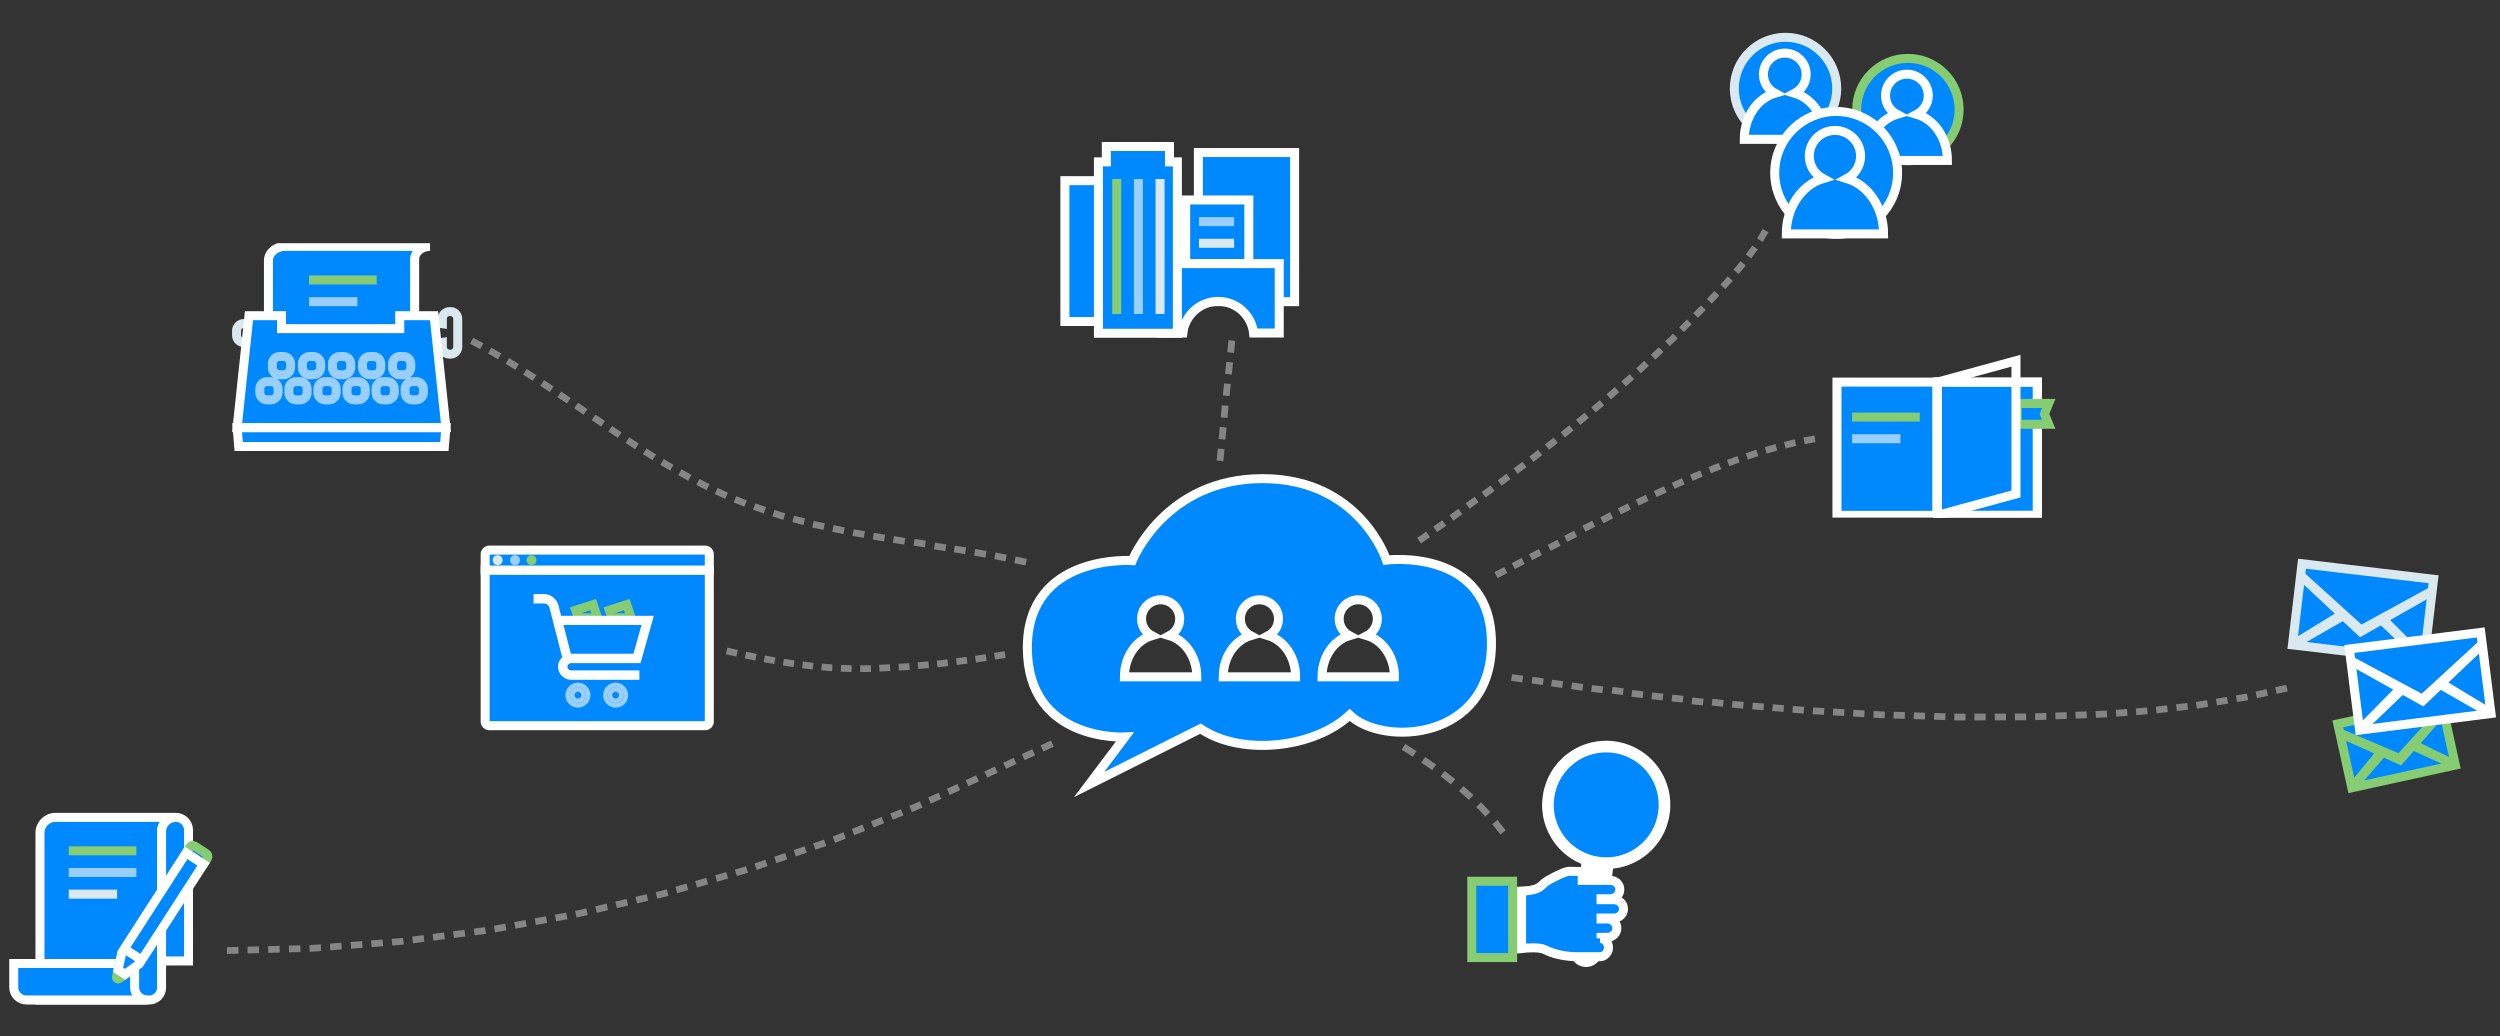 <?xml version="1.0" encoding="utf-8"?>
<!-- Generator: Adobe Illustrator 16.0.0, SVG Export Plug-In . SVG Version: 6.00 Build 0)  -->
<!DOCTYPE svg PUBLIC "-//W3C//DTD SVG 1.1//EN" "http://www.w3.org/Graphics/SVG/1.1/DTD/svg11.dtd">
<svg version="1.1" id="outlined_copy" xmlns="http://www.w3.org/2000/svg" xmlns:xlink="http://www.w3.org/1999/xlink" x="0px"
	 y="0px" width="555px" height="230px" viewBox="0 0 555 230" enable-background="new 0 0 555 230" xml:space="preserve">
<rect x="0" y="0" width="555" height="230" fill="#333333" stroke="none"/>
<g id="logo_1_">
	<g display="none">
		<path display="inline" fill="#FFFFFF" d="M303.518,141.114c1.334-0.714,2.254-2.101,2.254-3.72c0-2.343-1.898-4.238-4.238-4.238
			c-2.338,0-4.234,1.896-4.234,4.238c0,1.619,0.912,3.006,2.244,3.72c-3.475,1.049-6.049,4.729-6.049,9.143h16.078
			C309.571,145.846,306.994,142.163,303.518,141.114z"/>
		<path display="inline" fill="#FFFFFF" d="M281.574,141.114c1.336-0.714,2.253-2.101,2.253-3.72c0-2.343-1.896-4.238-4.235-4.238
			c-2.342,0-4.235,1.896-4.235,4.238c0,1.619,0.915,3.006,2.249,3.72c-3.475,1.049-6.052,4.729-6.052,9.143h16.075
			C287.629,145.846,285.049,142.163,281.574,141.114z"/>
		<path display="inline" fill="#FFFFFF" d="M259.647,141.114c1.336-0.714,2.248-2.101,2.248-3.72c0-2.343-1.891-4.238-4.235-4.238
			c-2.343,0-4.238,1.896-4.238,4.238c0,1.619,0.917,3.006,2.253,3.72c-3.477,1.049-6.052,4.729-6.052,9.143h16.075
			C265.697,145.846,263.121,142.163,259.647,141.114z"/>
	</g>
	<path fill="#0088FF" stroke="#FFFFFF" stroke-width="2" stroke-miterlimit="10" d="M307.788,124.334
		c0,0-5.833-18.077-27.519-18.077c-21.688,0-28.917,18.194-28.917,18.194s-23.282-1.631-23.282,19.355
		c0,20.989,21.645,19.816,21.645,19.816l-7.924,10.535l24.717-12.396c9.096,6.182,25.306,4.313,33.117-3.035
		c7.462,7.121,31.482,5.599,31.482-15.854C331.111,121.415,307.788,124.334,307.788,124.334z M249.622,150.257
		c0-4.411,2.576-8.094,6.052-9.143c-1.336-0.714-2.253-2.101-2.253-3.72c0-2.343,1.895-4.238,4.238-4.238
		c2.344,0,4.235,1.896,4.235,4.238c0,1.619-0.912,3.006-2.248,3.72c3.474,1.049,6.05,4.729,6.05,9.143H249.622z M271.554,150.257
		c0-4.411,2.577-8.094,6.052-9.143c-1.334-0.714-2.249-2.101-2.249-3.72c0-2.343,1.894-4.238,4.235-4.238
		c2.342,0,4.235,1.896,4.235,4.238c0,1.619-0.917,3.006-2.253,3.72c3.475,1.049,6.055,4.729,6.055,9.143H271.554z M293.493,150.257
		c0-4.411,2.573-8.094,6.049-9.143c-1.332-0.714-2.244-2.101-2.244-3.72c0-2.343,1.896-4.238,4.234-4.238
		c2.34,0,4.239,1.896,4.239,4.238c0,1.619-0.92,3.006-2.254,3.72c3.477,1.049,6.054,4.729,6.054,9.143H293.493z"/>
</g>
<g id="company_blogs_4_">
	<g>
		<path fill="#0088FF" stroke="#FFFFFF" stroke-width="2" stroke-miterlimit="10" d="M8.873,184.896L8.873,184.896V222h24.259
			c1.51,0,2.736-1.227,2.736-2.736v-34.365v-0.289c0-1.742,1.411-3.154,3.153-3.154H12.316
			C10.414,181.454,8.873,182.996,8.873,184.896z"/>
		<path fill="#0088FF" stroke="#FFFFFF" stroke-width="2" stroke-miterlimit="10" d="M29.884,219.173v-5.28H3.05v5.28
			c0,1.562,1.266,2.827,2.827,2.827l0,0h0.004h26.831C31.151,222,29.884,220.734,29.884,219.173z"/>
		<path fill="#0088FF" stroke="#FFFFFF" stroke-width="2" stroke-miterlimit="10" d="M41.849,209.338v-18.771v-6.283
			c0-1.563-1.267-2.828-2.829-2.828c-1.742,0-3.153,1.412-3.153,3.154v0.289v24.439v0.551v3.443h5.982v-2.828V209.338z"/>
	</g>
	<g>
		<line fill="none" stroke="#85CC72" stroke-width="2" stroke-miterlimit="10" x1="15.259" y1="188.874" x2="30.281" y2="188.874"/>
		
			<line opacity="0.6" fill="none" stroke="#FFFFFF" stroke-width="2" stroke-miterlimit="10" enable-background="new    " x1="15.259" y1="193.686" x2="30.281" y2="193.686"/>
		<line fill="none" stroke="#DAE8EF" stroke-width="2" stroke-miterlimit="10" x1="15.259" y1="198.498" x2="25.996" y2="198.498"/>
	</g>
	<g id="pencil_3_">
		<path fill="#0088FF" stroke="#85CC72" stroke-width="2" stroke-miterlimit="10" d="M45.196,191.854l-3.879-2.522l0.842-1.29
			c0.231-0.355,0.708-0.457,1.067-0.229l2.585,1.686c0.355,0.232,0.457,0.711,0.224,1.066L45.196,191.854z"/>
		<path fill="#85CC72" stroke="#85CC72" stroke-width="2" stroke-miterlimit="10" d="M26.46,217.264l1.823-1.342l-1.94-1.262
			l-0.488,2.211C25.777,217.218,26.174,217.477,26.46,217.264"/>
		<polygon fill="#0088FF" stroke="#FFFFFF" stroke-width="2" stroke-miterlimit="10" points="45.196,191.854 43.258,190.598 
			43.258,190.594 41.317,189.33 27.061,211.441 26.205,215.296 26.983,215.801 27.76,216.307 30.936,213.966 		"/>
		<line fill="none" stroke="#FFFFFF" stroke-width="2" stroke-miterlimit="10" x1="27.584" y1="210.63" x2="31.467" y2="213.15"/>
	</g>
</g>
<g id="ecommerce_websites_4_">
	<g id="top_browser_9_">
		<path id="browser_viewport_5_" fill="#0088FF" stroke="#FFFFFF" stroke-width="2" stroke-miterlimit="10" d="M107.705,160.223
			c0,0.483,0.398,0.883,0.884,0.883h47.992c0.487,0,0.885-0.398,0.885-0.883v-33.668h-49.761V160.223z"/>
		<path id="top_browser_10_" fill="#0088FF" stroke="#FFFFFF" stroke-width="2" stroke-miterlimit="10" d="M156.581,122.127h-47.992
			c-0.485,0-0.884,0.396-0.884,0.883v3.545h49.761v-3.545C157.466,122.523,157.068,122.127,156.581,122.127z"/>
		<g>
			<circle id="circle_15_" fill="#DAE8EF" cx="110.481" cy="124.351" r="1.1"/>
			<circle id="circle_14_" opacity="0.6" fill="#FFFFFF" enable-background="new    " cx="114.329" cy="124.351" r="1.1"/>
			<circle id="circle_13_" fill="#85CC72" cx="118.001" cy="124.351" r="1.1"/>
		</g>
	</g>
	<g id="cart_4_">
		<path display="none" fill="#0088FF" d="M126.776,146.712h15.048l2.664-9.504h-3.243l-1.407-4.347l-5.868,1.902l0.804,2.443h-0.952
			l-1.449-4.346l-5.867,1.9l0.802,2.444h-3.135l-0.653-2.604c-0.328-1.303-1.465-2.226-2.771-2.226h-1.792v1.089h1.792
			c0.812,0,1.521,0.541,1.739,1.36l2.882,11.276c-0.593,0.426-0.983,1.123-0.983,1.92c0,1.304,1.087,2.394,2.391,2.394h14.668v-1.09
			h-14.668c-0.709,0-1.304-0.599-1.304-1.304C125.472,147.313,126.072,146.712,126.776,146.712L126.776,146.712z M139.135,134.217
			l0.979,2.936h-4.236l-0.6-1.684L139.135,134.217z M131.668,134.217l0.982,2.936h-4.238l-0.598-1.684L131.668,134.217z
			 M143.076,138.24l-2.065,7.389h-14.668l-1.901-7.389H143.076z"/>
		<path fill="#0088FF" stroke="#85CC72" stroke-width="2" stroke-miterlimit="10" d="M139.135,134.217l0.979,2.936h-4.236
			l-0.6-1.684L139.135,134.217z M131.668,134.217l0.982,2.936h-4.238l-0.598-1.684L131.668,134.217z"/>
		<path fill="#FFFFFF" stroke="#FFFFFF" stroke-miterlimit="10" d="M126.776,146.712h15.048l2.664-9.504h-3.243h-6.471h-0.952
			h-6.515h-3.135l-0.653-2.604c-0.328-1.303-1.465-2.226-2.771-2.226h-1.792v1.089h1.792c0.812,0,1.521,0.541,1.739,1.36
			l2.882,11.276c-0.593,0.427-0.983,1.123-0.983,1.92c0,1.304,1.087,2.394,2.391,2.394h14.668v-1.09h-14.668
			c-0.709,0-1.304-0.599-1.304-1.304C125.472,147.313,126.072,146.712,126.776,146.712L126.776,146.712z M143.076,138.24
			l-2.065,7.389h-14.668l-1.901-7.389H143.076z"/>
		<path opacity="0.6" fill="none" stroke="#FFFFFF" stroke-miterlimit="10" enable-background="new    " d="M136.665,152.036
			c-1.25,0-2.282,1.032-2.282,2.282c0,1.252,1.031,2.283,2.282,2.283c1.304,0,2.283-1.031,2.283-2.283
			C138.948,153.068,137.917,152.036,136.665,152.036L136.665,152.036z M136.665,155.57c-0.708,0-1.25-0.6-1.25-1.252
			c0-0.707,0.6-1.25,1.25-1.25c0.709,0,1.252,0.543,1.252,1.25C137.917,155.027,137.318,155.57,136.665,155.57L136.665,155.57z"/>
		<path opacity="0.6" fill="none" stroke="#FFFFFF" stroke-miterlimit="10" enable-background="new    " d="M128.298,152.036
			c-1.252,0-2.284,1.032-2.284,2.282c0,1.252,1.032,2.283,2.284,2.283c1.249,0,2.281-1.031,2.281-2.283
			C130.58,153.068,129.547,152.036,128.298,152.036L128.298,152.036z M128.298,155.57c-0.709,0-1.252-0.6-1.252-1.252
			c0-0.707,0.6-1.25,1.252-1.25c0.65,0,1.249,0.543,1.249,1.25C129.547,155.027,128.949,155.57,128.298,155.57L128.298,155.57z"/>
	</g>
</g>
<g id="content_marketers_4_">
	<path fill="none" stroke="#DAE8EF" stroke-width="2" stroke-miterlimit="10" d="M100.024,69.176h-0.231
		c-0.879,0-1.592,0.714-1.592,1.593v1.084c-0.081-0.013-0.161-0.025-0.244-0.025H54.109c-0.879,0-1.593,0.714-1.593,1.594v1.021
		c0,0.879,0.714,1.593,1.593,1.593h43.847c0.083,0,0.163-0.012,0.244-0.025v1.016c0,0.88,0.713,1.594,1.592,1.594h0.231
		c0.88,0,1.594-0.714,1.594-1.594v-6.258C101.618,69.89,100.904,69.176,100.024,69.176z"/>
	<polygon fill="#0088FF" stroke="#FFFFFF" stroke-width="2" stroke-miterlimit="10" points="98.647,99.118 52.99,99.118 
		52.641,94.927 98.996,94.927 	"/>
	<g>
		<g>
			<defs>
				<path id="SVGID_1_" d="M101.618,85.656c0,0.737-0.714,1.335-1.594,1.335H53.313c-0.879,0-1.593-0.598-1.593-1.335V55.328
					c0-0.738,0.714-1.335,1.593-1.335h46.711c0.88,0,1.594,0.598,1.594,1.335V85.656L101.618,85.656z"/>
			</defs>
			<clipPath id="SVGID_2_">
				<use xlink:href="#SVGID_1_"  overflow="visible"/>
			</clipPath>
			<path clip-path="url(#SVGID_2_)" fill="#0088FF" stroke="#FFFFFF" stroke-width="2" stroke-miterlimit="10" d="M59.595,57.824
				L59.595,57.824v33.719h29.489c1.639,0,2.968-1.114,2.968-2.486V57.824v-0.263c0-1.583,1.531-2.867,3.419-2.867H63.329
				C61.267,54.694,59.595,56.096,59.595,57.824z"/>
		</g>
	</g>
	<g>
		<line fill="none" stroke="#85CC72" stroke-width="2" stroke-miterlimit="10" x1="68.606" y1="62.153" x2="83.627" y2="62.153"/>
		
			<line opacity="0.6" fill="none" stroke="#FFFFFF" stroke-width="2" stroke-miterlimit="10" enable-background="new    " x1="68.606" y1="66.966" x2="79.343" y2="66.966"/>
		
			<line display="none" fill="none" stroke="#DAE8EF" stroke-width="2" stroke-miterlimit="10" x1="68.606" y1="71.778" x2="79.343" y2="71.778"/>
	</g>
	<polygon fill="#0088FF" stroke="#FFFFFF" stroke-width="2" stroke-miterlimit="10" points="96.361,70.083 88.744,70.083 
		88.744,72.955 62.494,72.955 62.494,70.083 55.276,70.083 52.641,94.927 98.996,94.927 	"/>
	<g>
		<path opacity="0.6" fill="none" stroke="#FFFFFF" stroke-width="2" stroke-miterlimit="10" enable-background="new    " d="
			M61.728,87.177c0,0.879-0.713,1.593-1.593,1.593H59.27c-0.88,0-1.592-0.714-1.592-1.593v-0.864c0-0.88,0.712-1.594,1.592-1.594
			h0.865c0.88,0,1.593,0.713,1.593,1.594V87.177z"/>
		<path opacity="0.6" fill="none" stroke="#FFFFFF" stroke-width="2" stroke-miterlimit="10" enable-background="new    " d="
			M68.18,87.176c0,0.879-0.713,1.594-1.593,1.594h-0.865c-0.88,0-1.592-0.714-1.592-1.594v-0.864c0-0.88,0.712-1.593,1.592-1.593
			h0.865c0.88,0,1.593,0.713,1.593,1.593V87.176z"/>
		<path opacity="0.6" fill="none" stroke="#FFFFFF" stroke-width="2" stroke-miterlimit="10" enable-background="new    " d="
			M74.632,87.177c0,0.879-0.713,1.594-1.593,1.594h-0.865c-0.879,0-1.592-0.715-1.592-1.594v-0.864c0-0.88,0.712-1.593,1.592-1.593
			h0.865c0.88,0,1.593,0.713,1.593,1.593V87.177z"/>
		<path opacity="0.6" fill="none" stroke="#FFFFFF" stroke-width="2" stroke-miterlimit="10" enable-background="new    " d="
			M81.084,87.177c0,0.879-0.713,1.594-1.593,1.594h-0.865c-0.88,0-1.592-0.715-1.592-1.594v-0.864c0-0.88,0.712-1.593,1.592-1.593
			h0.865c0.88,0,1.593,0.713,1.593,1.593V87.177z"/>
		<path opacity="0.6" fill="none" stroke="#FFFFFF" stroke-width="2" stroke-miterlimit="10" enable-background="new    " d="
			M87.536,87.177c0,0.879-0.714,1.593-1.594,1.593h-0.864c-0.88,0-1.593-0.714-1.593-1.593v-0.864c0-0.88,0.713-1.594,1.593-1.594
			h0.864c0.88,0,1.594,0.713,1.594,1.594V87.177z"/>
		<path opacity="0.6" fill="none" stroke="#FFFFFF" stroke-width="2" stroke-miterlimit="10" enable-background="new    " d="
			M93.988,87.177c0,0.879-0.713,1.593-1.593,1.593h-0.864c-0.88,0-1.593-0.714-1.593-1.593v-0.864c0-0.88,0.713-1.594,1.593-1.594
			h0.864c0.88,0,1.593,0.713,1.593,1.594V87.177z"/>
	</g>
	<g>
		<path opacity="0.6" fill="none" stroke="#FFFFFF" stroke-width="2" stroke-miterlimit="10" enable-background="new    " d="
			M64.516,81.601c0,0.88-0.714,1.594-1.593,1.594h-0.864c-0.879,0-1.594-0.714-1.594-1.594v-0.864c0-0.879,0.714-1.593,1.594-1.593
			h0.864c0.879,0,1.593,0.714,1.593,1.593V81.601z"/>
		<path opacity="0.6" fill="none" stroke="#FFFFFF" stroke-width="2" stroke-miterlimit="10" enable-background="new    " d="
			M71.187,81.601c0,0.88-0.713,1.594-1.593,1.594H68.73c-0.879,0-1.594-0.714-1.594-1.594v-0.864c0-0.879,0.714-1.593,1.594-1.593
			h0.864c0.88,0,1.593,0.714,1.593,1.593V81.601z"/>
		<path opacity="0.6" fill="none" stroke="#FFFFFF" stroke-width="2" stroke-miterlimit="10" enable-background="new    " d="
			M77.858,81.601c0,0.88-0.713,1.594-1.593,1.594h-0.864c-0.88,0-1.593-0.714-1.593-1.594v-0.864c0-0.879,0.713-1.593,1.593-1.593
			h0.864c0.88,0,1.593,0.714,1.593,1.593V81.601z"/>
		<path opacity="0.6" fill="none" stroke="#FFFFFF" stroke-width="2" stroke-miterlimit="10" enable-background="new    " d="
			M84.529,81.601c0,0.88-0.713,1.594-1.593,1.594h-0.863c-0.881,0-1.593-0.714-1.593-1.594v-0.864c0-0.879,0.712-1.593,1.593-1.593
			h0.863c0.88,0,1.593,0.714,1.593,1.593V81.601z"/>
		<path opacity="0.6" fill="none" stroke="#FFFFFF" stroke-width="2" stroke-miterlimit="10" enable-background="new    " d="
			M91.2,81.601c0,0.88-0.713,1.594-1.593,1.594h-0.863c-0.881,0-1.593-0.714-1.593-1.594v-0.864c0-0.879,0.712-1.593,1.593-1.593
			h0.863c0.88,0,1.593,0.714,1.593,1.593V81.601z"/>
	</g>
</g>
<g id="agencies_4_">
	
		<rect x="266.038" y="33.865" fill="#0088FF" stroke="#FFFFFF" stroke-width="2" stroke-miterlimit="10" width="21.364" height="33.101"/>
	<g>
		
			<rect x="263.22" y="44.394" fill="#0088FF" stroke="#FFFFFF" stroke-width="2" stroke-miterlimit="10" width="14.019" height="14.125"/>
		<path fill="#0088FF" stroke="#FFFFFF" stroke-width="2" stroke-miterlimit="10" d="M283.991,58.523h-26.087v15.415h4.687
			c0.46-3.95,3.78-7.031,7.852-7.031c4.076,0,7.396,3.081,7.854,7.031h5.694V58.523z"/>
		
			<line opacity="0.6" fill="none" stroke="#FFFFFF" stroke-width="2" stroke-miterlimit="10" enable-background="new    " x1="266.158" y1="49.195" x2="273.978" y2="49.195"/>
		<line fill="none" stroke="#DAE8EF" stroke-width="2" stroke-miterlimit="10" x1="266.158" y1="54.007" x2="273.978" y2="54.007"/>
	</g>
	
		<rect x="236.407" y="40.108" fill="#0088FF" stroke="#FFFFFF" stroke-width="2" stroke-miterlimit="10" width="14.019" height="31.266"/>
	<g>
		<polygon fill="#0088FF" stroke="#FFFFFF" stroke-width="2" stroke-miterlimit="10" points="259.623,35.937 259.623,32.524 
			245.605,32.524 245.605,35.937 243.854,35.937 243.854,73.984 261.377,73.984 261.377,35.937 		"/>
		<line fill="none" stroke="#85CC72" stroke-width="2" stroke-miterlimit="10" x1="247.909" y1="39.742" x2="247.909" y2="69.703"/>
		
			<line opacity="0.6" fill="none" stroke="#FFFFFF" stroke-width="2" stroke-miterlimit="10" enable-background="new    " x1="252.722" y1="39.742" x2="252.722" y2="69.703"/>
		<line fill="none" stroke="#DAE8EF" stroke-width="2" stroke-miterlimit="10" x1="257.534" y1="39.742" x2="257.534" y2="69.703"/>
	</g>
</g>
<g id="affiliate_marketers_4_">
	<g>
		<circle fill="#0088FF" stroke="#DAE8EF" stroke-width="2" stroke-miterlimit="10" cx="396.384" cy="19.645" r="11.365"/>
		<path fill="#0088FF" stroke="#FFFFFF" stroke-width="2" stroke-miterlimit="10" d="M398.448,20.695
			c1.494-0.798,2.517-2.353,2.517-4.163c0-2.625-2.116-4.747-4.742-4.747c-2.623,0-4.744,2.123-4.744,4.747
			c0,1.81,1.026,3.365,2.521,4.163c-3.89,1.172-6.774,5.294-6.774,10.236h17.998C405.223,25.99,402.338,21.868,398.448,20.695z"/>
	</g>
	<g>
		<circle fill="#0088FF" stroke="#85CC72" stroke-width="2" stroke-miterlimit="10" cx="423.556" cy="24.33" r="11.366"/>
		<path fill="#0088FF" stroke="#FFFFFF" stroke-width="2" stroke-miterlimit="10" d="M425.552,25.379
			c1.493-0.796,2.523-2.353,2.523-4.164c0-2.623-2.128-4.746-4.747-4.746c-2.618,0-4.742,2.123-4.742,4.746
			c0,1.811,1.022,3.367,2.515,4.164c-3.891,1.173-6.772,5.295-6.772,10.238h18.004C432.331,30.675,429.443,26.553,425.552,25.379z"
			/>
	</g>
	<g>
		<circle fill="#0088FF" cx="407.627" cy="38.384" r="13.639"/>
		<circle fill="none" stroke="#FFFFFF" stroke-width="2" stroke-miterlimit="10" cx="407.627" cy="38.384" r="13.639"/>
		<path fill="#0088FF" stroke="#FFFFFF" stroke-width="2" stroke-miterlimit="10" d="M410.024,39.645
			c1.79-0.958,3.024-2.824,3.024-4.997c0-3.148-2.551-5.695-5.696-5.695c-3.142,0-5.688,2.547-5.688,5.695
			c0,2.172,1.227,4.038,3.017,4.997c-4.667,1.408-8.128,6.354-8.128,12.284h21.604C418.156,45.999,414.694,41.053,410.024,39.645z"
			/>
	</g>
</g>
<g id="online_publisherrs_4_">
	<g>
		<g>
			<defs>
				<rect id="SVGID_3_" x="405.202" y="74.224" width="51.575" height="40.679"/>
			</defs>
			<clipPath id="SVGID_4_">
				<use xlink:href="#SVGID_3_"  overflow="visible"/>
			</clipPath>
			<g clip-path="url(#SVGID_4_)">
				
					<rect x="407.804" y="84.825" fill="#0088FF" stroke="#FFFFFF" stroke-width="2" stroke-miterlimit="10" width="22.182" height="29.582"/>
				
					<rect x="430.111" y="84.825" fill="#0088FF" stroke="#FFFFFF" stroke-width="2" stroke-miterlimit="10" width="22.181" height="29.582"/>
				
					<rect x="430.111" y="84.825" fill="none" stroke="#FFFFFF" stroke-width="2" stroke-miterlimit="10" width="22.181" height="29.582"/>
				<polygon fill="#0088FF" stroke="#85CC72" stroke-width="2" stroke-miterlimit="10" points="454.814,94.198 447.814,94.198 
					447.814,89.569 454.814,89.569 453.865,91.884 				"/>
				<polygon fill="none" stroke="#FFFFFF" stroke-width="2" stroke-miterlimit="10" points="447.545,109.661 430.111,114.406 
					430.111,84.825 447.545,80.078 				"/>
			</g>
		</g>
	</g>
	<g>
		<line fill="none" stroke="#85CC72" stroke-width="2" stroke-miterlimit="10" x1="411.16" y1="92.587" x2="426.183" y2="92.587"/>
		
			<line opacity="0.6" fill="none" stroke="#FFFFFF" stroke-width="2" stroke-miterlimit="10" enable-background="new    " x1="411.16" y1="97.4" x2="421.897" y2="97.4"/>
	</g>
</g>
<g id="email_marketers_4_">
	<g id="envelope_12_">
		<polygon fill="#0088FF" stroke="#85CC72" stroke-width="2" stroke-miterlimit="10" points="545.081,169.846 542.421,157.712 
			542.422,157.71 541.974,155.667 518.994,160.7 519.441,162.745 519.444,162.745 522.102,174.881 		"/>
		<polygon fill="none" stroke="#85CC72" stroke-width="2" stroke-miterlimit="10" points="535.773,165.305 542.428,157.723 
			535.612,165.223 535.442,165.413 532.726,168.402 529.094,166.857 528.803,166.734 519.444,162.756 528.688,166.875 
			522.101,174.881 528.972,167 532.79,168.702 535.61,165.49 545.081,169.846 		"/>
	</g>
	<g id="envelope_11_">
		<polygon fill="#0088FF" stroke="#DAE8EF" stroke-width="2" stroke-miterlimit="10" points="540.253,128.596 511.047,125.146 
			510.74,127.742 510.743,127.745 508.921,143.166 538.122,146.616 539.945,131.193 539.947,131.191 		"/>
		<polygon fill="none" stroke="#DAE8EF" stroke-width="2" stroke-miterlimit="10" points="539.947,131.207 528.831,137.283 
			528.549,137.438 524.116,139.857 520.459,136.55 520.167,136.285 510.739,127.758 519.974,136.404 508.919,143.164 
			520.256,136.668 524.072,140.236 528.717,137.596 538.122,146.616 528.989,137.441 		"/>
	</g>
	<g id="envelope_10_">
		<polygon fill="#0088FF" stroke="#FFFFFF" stroke-width="2" stroke-miterlimit="10" points="553,158.398 551.055,142.991 
			551.056,142.988 550.729,140.395 521.553,144.079 521.88,146.676 521.883,146.678 523.83,162.085 		"/>
		<polygon fill="none" stroke="#FFFFFF" stroke-width="2" stroke-miterlimit="10" points="541.924,151.695 551.061,143.007 
			541.733,151.578 541.5,151.792 537.779,155.211 533.433,152.883 533.085,152.698 521.883,146.691 532.929,152.857 
			523.825,162.085 533.265,153.045 537.827,155.593 541.7,151.908 553,158.398 		"/>
	</g>
</g>
<g id="SEO_marketers_4_">
	<path fill="#0088FF" stroke="#FFFFFF" stroke-width="2" stroke-miterlimit="10" d="M356.49,195.443h-5.233v-1.973h3.239
		c0.193,0,0.993,0.295,1.139,0.447C356.204,194.499,356.362,195.043,356.49,195.443z"/>
	<g id="loop_4_">
		<path fill="#0088FF" d="M367.619,170.5c-2.577-3.479-6.709-5.555-11.054-5.555c-2.96,0-5.782,0.934-8.163,2.697
			c-2.942,2.18-4.861,5.383-5.4,9.017c-0.541,3.634,0.363,7.256,2.544,10.198c1.145,1.543,2.596,2.81,4.233,3.74
			c0.105,0.063,0.216,0.115,0.324,0.176c0.148,0.078,0.297,0.158,0.447,0.23c0.119,0.059,0.24,0.113,0.36,0.168
			c0.161,0.073,0.323,0.143,0.487,0.21c0.063,0.026,0.126,0.056,0.188,0.081l-2.501,19.182c-0.139,0.797,0.063,1.633,0.551,2.293
			c0.572,0.775,1.499,1.236,2.479,1.236c0.662,0,1.293-0.206,1.818-0.598c0.654-0.484,1.095-1.217,1.209-2.018l2.52-19.189
			c2.571-0.197,5.008-1.104,7.1-2.654c2.944-2.181,4.862-5.383,5.402-9.017C370.706,177.064,369.801,173.441,367.619,170.5z"/>
		<path fill="#FFFFFF" stroke="#FFFFFF" stroke-miterlimit="10" d="M367.619,170.5c-2.577-3.479-6.709-5.555-11.054-5.555
			c-2.96,0-5.782,0.934-8.163,2.697c-2.942,2.18-4.861,5.383-5.4,9.017c-0.541,3.634,0.363,7.256,2.544,10.198
			c1.145,1.543,2.596,2.81,4.233,3.74c0.105,0.063,0.216,0.115,0.324,0.176c0.148,0.078,0.297,0.158,0.447,0.23
			c0.119,0.059,0.24,0.113,0.36,0.168c0.161,0.073,0.323,0.143,0.487,0.21c0.063,0.026,0.126,0.056,0.188,0.081l-2.501,19.182
			c-0.139,0.797,0.063,1.633,0.551,2.293c0.572,0.775,1.499,1.236,2.479,1.236c0.662,0,1.293-0.206,1.818-0.598
			c0.654-0.484,1.095-1.217,1.209-2.018l2.52-19.189c2.571-0.197,5.008-1.104,7.1-2.654c2.944-2.181,4.862-5.383,5.402-9.017
			C370.706,177.064,369.801,173.441,367.619,170.5z M346.817,185.915c-1.931-2.604-2.729-5.81-2.252-9.022
			c0.478-3.216,2.177-6.049,4.778-7.979c2.105-1.56,4.604-2.382,7.224-2.382c3.844,0,7.501,1.835,9.781,4.912
			c3.989,5.382,2.855,13.012-2.528,17c-2.106,1.562-4.604,2.385-7.223,2.385C352.752,190.827,349.098,188.991,346.817,185.915z"/>
	</g>
	<path fill="#0088FF" stroke="#FFFFFF" stroke-width="2" stroke-miterlimit="10" d="M355.427,203.805v0.221h0.063
		c0.068-0.008,0.142-0.012,0.211-0.012h1.16c1.154,0,2.085,0.91,2.085,2.034c0,1.125-0.931,2.033-2.085,2.033h-0.626
		c-0.063,0.004-0.128,0.011-0.193,0.011h-0.614v0.221h-0.241c0.05,0,0.1,0,0.146,0.006c0.979,0.078,1.748,0.955,1.748,2.027
		c0,0.428-0.123,0.818-0.327,1.145c-0.151,0.242-0.354,0.447-0.589,0.6c-0.285,0.184-0.626,0.292-0.979,0.292h-5.316
		c-0.158,0-0.332-0.011-0.511-0.016c-0.304-0.013-0.635-0.037-0.972-0.066c-1.636-0.151-3.589-0.551-5.431-1.47
		c-1.14-0.57-3.499-0.449-5.168-0.266v-12.731c0.646-0.028,1.369-0.09,2.006-0.194c1.434-0.246,2.061-0.637,2.939-1.517l0.096-0.099
		c0.574-0.573,4.525-2.603,5.447-2.6c0.857,0.006,1.714,0.049,2.313,0.049h0.666v1.973h6.255c1.153,0,2.09,0.908,2.09,2.033
		c0,1.123-0.937,2.035-2.09,2.035h-0.423c-0.06,0.006-0.127,0.012-0.192,0.012h-1.47v0.211h2.904c1.15,0,2.085,0.91,2.085,2.035
		c0,1.123-0.935,2.033-2.085,2.033H355.427L355.427,203.805z"/>
	
		<rect x="326.738" y="195.632" fill="#0088FF" stroke="#85CC72" stroke-width="2" stroke-miterlimit="10" width="9.066" height="16.952"/>
</g>
<g id="strokes_1_" opacity="0.4">
	<g>
		<g>
			<g>
				<g>
					<g>
						<g>
							<path fill="none" d="M230.435,117.906c0,0-3.476-0.709-6.952-1.42c-1.746-0.381-3.451-0.61-4.748-0.851
								c-1.292-0.22-2.152-0.367-2.152-0.367l-2.472,14.793c0,0,0.823,0.141,2.059,0.352c1.223,0.227,2.909,0.454,4.503,0.807
								c3.222,0.656,6.443,1.313,6.443,1.313L230.435,117.906z"/>
						</g>
						<polygon fill="#FFFFFF" points="218.751,123.785 219.014,122.309 216.505,121.881 216.253,123.359 						"/>
						<polygon fill="#FFFFFF" points="223.213,124.627 223.503,123.156 221.004,122.646 220.733,124.123 						"/>
						<polygon fill="#FFFFFF" points="227.646,125.531 227.97,124.066 225.471,123.559 225.166,125.025 						"/>
					</g>
				</g>
				<g>
					<g>
						<g>
							<path fill="none" d="M216.583,115.27c0,0-0.861-0.146-2.153-0.366c-1.276-0.199-2.978-0.464-4.68-0.729
								c-3.376-0.523-6.753-1.046-6.753-1.046l-2.309,14.819c0,0,3.378,0.522,6.757,1.047c1.675,0.261,3.351,0.521,4.607,0.717
								c1.235,0.211,2.059,0.351,2.059,0.351L216.583,115.27z"/>
						</g>
						
							<rect x="203.366" y="119.406" transform="matrix(0.151 -0.989 0.989 0.151 54.008 304.231)" fill="#FFFFFF" width="1.501" height="2.535"/>
						
							<rect x="207.868" y="120.099" transform="matrix(0.155 -0.988 0.988 0.155 56.46 308.719)" fill="#FFFFFF" width="1.5" height="2.539"/>
						<path fill="#FFFFFF" d="M214.239,123.018l0.243-1.48c0,0-0.627-0.105-1.254-0.213c-0.627-0.1-1.255-0.197-1.255-0.197
							l-0.235,1.48c0,0,0.626,0.1,1.253,0.197C213.615,122.91,214.239,123.018,214.239,123.018z"/>
					</g>
				</g>
				<g>
					<g>
						<g>
							<path fill="none" d="M202.997,113.129c0,0-0.836-0.13-2.092-0.326c-1.253-0.197-2.941-0.445-4.57-0.743
								c-1.642-0.286-3.285-0.572-4.517-0.786c-0.616-0.107-1.129-0.196-1.488-0.259c-0.353-0.072-0.554-0.113-0.554-0.113
								l-2.828,14.729c0,0,0.217,0.045,0.597,0.122c0.377,0.065,0.916,0.16,1.563,0.272c1.293,0.226,3.018,0.524,4.743,0.826
								c1.734,0.314,3.427,0.563,4.707,0.766c1.278,0.197,2.129,0.331,2.129,0.331L202.997,113.129z"/>
						</g>
						<polygon fill="#FFFFFF" points="191.76,119.415 192.024,117.938 189.532,117.505 189.256,118.979 						"/>
						<polygon fill="#FFFFFF" points="196.252,120.197 196.494,118.717 194.002,118.283 193.748,119.761 						"/>
						<polygon fill="#FFFFFF" points="200.736,120.904 200.969,119.422 198.464,119.032 198.227,120.514 						"/>
					</g>
				</g>
				<g>
					<g>
						<g>
							<path fill="none" d="M189.776,110.902c0,0-3.21-0.675-6.42-1.351c-1.6-0.345-3.128-0.812-4.307-1.105
								c-1.169-0.31-1.949-0.516-1.949-0.516l-4.086,14.431c0,0,0.873,0.23,2.181,0.578c1.307,0.33,3.056,0.851,4.796,1.228
								c3.479,0.731,6.958,1.464,6.958,1.464L189.776,110.902z"/>
						</g>
						<polygon fill="#FFFFFF" points="178.354,116.57 178.725,115.116 176.29,114.47 175.892,115.917 						"/>
						<path fill="#FFFFFF" d="M182.793,117.639l0.327-1.465c0,0-0.618-0.13-1.235-0.26c-0.621-0.118-1.228-0.285-1.228-0.285
							l-0.348,1.459c0,0,0.614,0.169,1.24,0.288C182.171,117.507,182.793,117.639,182.793,117.639z"/>
						<polygon fill="#FFFFFF" points="187.245,118.574 187.536,117.104 185.066,116.583 184.755,118.051 						"/>
					</g>
				</g>
				<g>
					<g>
						<g>
							<path fill="none" d="M177.1,107.93c0,0-0.778-0.209-1.945-0.522c-1.126-0.385-2.628-0.898-4.13-1.411
								c-1.5-0.517-3.021-0.986-4.096-1.479c-1.095-0.452-1.824-0.752-1.824-0.752l-5.899,13.789c0,0,0.85,0.352,2.125,0.877
								c1.263,0.568,3.006,1.123,4.737,1.721c1.733,0.589,3.467,1.178,4.768,1.619c1.307,0.354,2.179,0.59,2.179,0.59L177.1,107.93z
								"/>
						</g>
						<polygon fill="#FFFFFF" points="165.243,112.509 165.782,111.11 163.46,110.151 162.884,111.536 						"/>
						<polygon fill="#FFFFFF" points="169.572,113.985 170.051,112.563 167.671,111.753 167.158,113.163 						"/>
						<path fill="#FFFFFF" d="M173.907,115.39l0.42-1.44c0,0-0.152-0.04-0.381-0.101c-0.227-0.064-0.536-0.131-0.831-0.241
							c-0.595-0.203-1.19-0.406-1.19-0.406l-0.452,1.431c0,0,0.604,0.205,1.208,0.41c0.299,0.112,0.611,0.181,0.841,0.245
							C173.753,115.349,173.907,115.39,173.907,115.39z"/>
					</g>
				</g>
				<g>
					<g>
						<g>
							<path fill="none" d="M165.104,103.766c0,0-0.735-0.278-1.813-0.799c-1.077-0.524-2.537-1.129-3.957-1.894
								c-1.428-0.734-2.86-1.452-3.916-2.065c-1.062-0.591-1.769-0.985-1.769-0.985l-7.42,13.034c0,0,0.785,0.437,1.963,1.093
								c1.162,0.673,2.784,1.491,4.396,2.318c1.593,0.853,3.29,1.57,4.52,2.163c1.233,0.592,2.095,0.924,2.095,0.924
								L165.104,103.766z"/>
						</g>
						<polygon fill="#FFFFFF" points="152.788,106.732 153.498,105.411 151.295,104.185 150.562,105.494 						"/>
						<polygon fill="#FFFFFF" points="156.852,108.824 157.513,107.477 155.273,106.327 154.584,107.66 						"/>
						<polygon fill="#FFFFFF" points="160.984,110.749 161.588,109.376 159.308,108.315 158.672,109.674 						"/>
					</g>
				</g>
				<g>
					<g>
						<g>
							<path fill="none" d="M153.649,98.022c0,0-0.71-0.384-1.762-1.022c-1.053-0.635-2.464-1.439-3.86-2.334
								c-1.399-0.873-2.798-1.749-3.845-2.443c-1.047-0.682-1.746-1.136-1.746-1.136l-8.246,12.527c0,0,0.734,0.478,1.835,1.195
								c1.09,0.723,2.586,1.662,4.087,2.597c1.482,0.95,3.04,1.842,4.182,2.53c1.141,0.69,1.934,1.121,1.934,1.122L153.649,98.022z"
								/>
						</g>
						<polygon fill="#FFFFFF" points="141.001,99.732 141.811,98.469 139.691,97.089 138.871,98.345 						"/>
						<polygon fill="#FFFFFF" points="144.864,102.158 145.648,100.88 143.507,99.539 142.708,100.808 						"/>
						<polygon fill="#FFFFFF" points="148.771,104.489 149.522,103.191 147.354,101.901 146.583,103.188 						"/>
					</g>
				</g>
				<g>
					<g>
						<g>
							<path fill="none" d="M142.438,91.085c0,0-0.699-0.464-1.747-1.16c-1.05-0.706-2.451-1.647-3.852-2.589
								c-2.823-1.918-5.646-3.836-5.646-3.836l-8.423,12.409c0,0,2.831,1.924,5.661,3.847c1.436,0.965,2.872,1.93,3.949,2.654
								c1.087,0.722,1.813,1.203,1.813,1.203L142.438,91.085z"/>
						</g>
						
							<rect x="128.237" y="89.535" transform="matrix(0.562 -0.827 0.827 0.562 -18.644 146.375)" fill="#FFFFFF" width="1.5" height="2.538"/>
						
							<rect x="131.999" y="92.095" transform="matrix(0.56 -0.829 0.829 0.56 -18.911 151.139)" fill="#FFFFFF" width="1.5" height="2.535"/>
						<polygon fill="#FFFFFF" points="137.156,97.222 137.984,95.972 135.879,94.564 135.044,95.811 						"/>
					</g>
				</g>
				<g>
					<g>
						<g>
							<path fill="none" d="M131.192,83.5c0,0-2.876-1.93-5.753-3.859c-1.446-0.965-2.915-1.919-4.035-2.626
								c-1.112-0.71-1.853-1.184-1.853-1.184l-7.972,12.704c0,0,0.699,0.447,1.747,1.117c1.048,0.661,2.446,1.568,3.842,2.5
								c2.8,1.878,5.601,3.757,5.601,3.757L131.192,83.5z"/>
						</g>
						<polygon fill="#FFFFFF" points="118.266,84.54 119.081,83.28 116.935,81.908 116.132,83.175 						"/>
						<polygon fill="#FFFFFF" points="122.063,87.035 122.895,85.787 120.772,84.384 119.949,85.638 						"/>
						
							<rect x="124.435" y="86.962" transform="matrix(0.561 -0.828 0.828 0.561 -18.069 142.405)" fill="#FFFFFF" width="1.5" height="2.541"/>
					</g>
				</g>
				<g>
					<g>
						<g>
							<path fill="none" d="M119.552,75.831c0,0-0.756-0.464-1.889-1.16c-1.131-0.698-2.646-1.623-4.21-2.505
								c-0.777-0.445-1.554-0.891-2.282-1.308c-0.746-0.399-1.441-0.773-2.038-1.093c-1.193-0.639-1.989-1.064-1.989-1.064
								l-6.854,13.341c0,0,0.71,0.381,1.776,0.953c0.534,0.285,1.156,0.618,1.822,0.975c0.662,0.38,1.367,0.785,2.072,1.189
								c1.414,0.796,2.816,1.652,3.867,2.301c1.051,0.645,1.752,1.075,1.752,1.075L119.552,75.831z"/>
						</g>
						<polygon fill="#FFFFFF" points="106.589,77.512 107.309,76.196 105.056,74.989 104.361,76.318 						"/>
						<polygon fill="#FFFFFF" points="110.532,79.751 111.292,78.458 109.08,77.183 108.341,78.488 						"/>
						<polygon fill="#FFFFFF" points="114.404,82.09 115.194,80.816 113.019,79.486 112.245,80.771 						"/>
					</g>
				</g>
			</g>
		</g>
	</g>
	<g>
		<g>
			<g>
				<g>
					<g>
						<g>
							<polygon fill="none" points="277.973,104.222 279.354,89.605 264.413,88.279 263.064,102.581 							"/>
						</g>
						<polygon fill="#FFFFFF" points="271,92.645 272.493,92.785 272.747,90.098 271.253,89.962 						"/>
						<polygon fill="#FFFFFF" points="270.546,97.454 272.039,97.605 272.292,94.918 270.799,94.772 						"/>
						<polygon fill="#FFFFFF" points="270.094,102.249 271.585,102.41 271.839,99.723 270.347,99.567 						"/>
					</g>
				</g>
				<g>
					<g>
						<g>
							<polygon fill="none" points="279.354,89.605 280.814,75.45 265.938,73.541 264.413,88.279 							"/>
						</g>
						<polygon fill="#FFFFFF" points="272.461,78.182 273.951,78.358 274.228,75.684 272.739,75.497 						"/>
						<polygon fill="#FFFFFF" points="271.963,82.999 273.455,83.155 273.731,80.48 272.241,80.313 						"/>
						<polygon fill="#FFFFFF" points="271.467,87.799 272.96,87.936 273.237,85.262 271.745,85.114 						"/>
					</g>
				</g>
			</g>
		</g>
	</g>
	<g>
		<g>
			<path fill="none" stroke="#FFFFFF" stroke-miterlimit="10" d="M304.859,115.598"/>
		</g>
	</g>
	<g>
		<g>
			<g>
				<g>
					<g>
						<g>
							<path fill="none" d="M334.479,134.62c0,0,2.98-1.526,5.963-3.052c2.945-1.534,5.894-3.069,5.894-3.069l-6.946-13.292
								c0,0-2.919,1.52-5.838,3.039c-2.904,1.488-5.812,2.977-5.812,2.977L334.479,134.62z"/>
						</g>
						
							<rect x="340.238" y="121.851" transform="matrix(0.462 0.887 -0.887 0.462 292.505 -236.185)" fill="#FFFFFF" width="1.5" height="2.456"/>
						
							<rect x="336.35" y="123.853" transform="matrix(0.458 0.889 -0.889 0.458 293.855 -231.866)" fill="#FFFFFF" width="1.501" height="2.458"/>
						<polygon fill="#FFFFFF" points="331.763,126.992 332.439,128.331 334.631,127.214 333.948,125.879 						"/>
					</g>
				</g>
				<g>
					<g>
						<g>
							<path fill="none" d="M346.335,128.499c0,0,2.926-1.526,5.851-3.056c2.914-1.502,5.827-3.004,5.827-3.004l-6.821-13.356
								c0,0-2.966,1.529-5.93,3.057c-2.937,1.534-5.873,3.067-5.873,3.067L346.335,128.499z"/>
						</g>
						
							<rect x="351.987" y="115.732" transform="matrix(0.459 0.888 -0.888 0.459 294.676 -250.099)" fill="#FFFFFF" width="1.499" height="2.452"/>
						
							<rect x="348.058" y="117.77" transform="matrix(0.462 0.887 -0.887 0.462 293.09 -245.314)" fill="#FFFFFF" width="1.5" height="2.453"/>
						
							<rect x="344.208" y="119.784" transform="matrix(0.464 0.886 -0.886 0.464 292.17 -240.725)" fill="#FFFFFF" width="1.499" height="2.454"/>
					</g>
				</g>
				<g>
					<g>
						<g>
							<path fill="none" d="M358.013,122.439c0,0,2.911-1.467,5.823-2.933c1.454-0.731,2.913-1.431,4.007-1.955
								c1.093-0.524,1.822-0.876,1.822-0.876l-6.416-13.557c0,0-0.761,0.366-1.903,0.915c-1.143,0.548-2.666,1.278-4.165,2.032
								c-3.021,1.487-5.989,3.016-5.989,3.016L358.013,122.439z"/>
						</g>
						<polygon fill="#FFFFFF" points="363.132,110.908 363.786,112.257 365.993,111.196 365.348,109.842 						"/>
						<polygon fill="#FFFFFF" points="359.177,112.856 359.846,114.199 362.04,113.108 361.378,111.762 						"/>
						<polygon fill="#FFFFFF" points="355.254,114.833 355.934,116.17 358.118,115.058 357.443,113.718 						"/>
					</g>
				</g>
				<g>
					<g>
						<g>
							<path fill="none" d="M369.665,116.677c0,0,0.729-0.352,1.825-0.851c1.098-0.497,2.556-1.196,4.021-1.833
								c1.468-0.636,2.934-1.273,4.032-1.75c1.104-0.449,1.838-0.748,1.838-0.748l-5.66-13.889c0,0-0.796,0.324-1.989,0.811
								c-1.176,0.51-2.742,1.19-4.311,1.87c-1.564,0.682-3.091,1.412-4.253,1.938c-1.16,0.528-1.92,0.896-1.92,0.895
								L369.665,116.677z"/>
						</g>
						<path fill="#FFFFFF" d="M375.174,105.381l0.591,1.379c0,0,0.562-0.243,1.121-0.485c0.565-0.23,1.131-0.46,1.131-0.46
							l-0.572-1.386c0,0-0.569,0.232-1.141,0.464C375.739,105.137,375.174,105.381,375.174,105.381z"/>
						<path fill="#FFFFFF" d="M371.132,107.151l0.615,1.368c0.001,0,0.557-0.254,1.118-0.495c0.561-0.244,1.12-0.488,1.12-0.488
							l-0.603-1.374c0,0-0.563,0.246-1.128,0.491C371.69,106.895,371.132,107.151,371.132,107.151z"/>
						<polygon fill="#FFFFFF" points="367.138,108.99 367.774,110.348 369.997,109.325 369.372,107.961 						"/>
					</g>
				</g>
				<g>
					<g>
						<g>
							<path fill="none" d="M381.382,111.496c0,0,0.735-0.299,1.839-0.749c1.104-0.451,2.58-0.973,4.055-1.533
								c1.474-0.569,2.955-1.008,4.063-1.396c0.554-0.185,1.016-0.338,1.339-0.446c0.324-0.094,0.509-0.147,0.509-0.147
								l-4.399-14.338c0,0-0.212,0.062-0.583,0.17c-0.363,0.12-0.882,0.292-1.504,0.499c-1.233,0.429-2.923,0.939-4.536,1.559
								c-1.617,0.612-3.257,1.195-4.45,1.683c-1.194,0.485-1.99,0.809-1.99,0.809L381.382,111.496z"/>
						</g>
						<polygon fill="#FFFFFF" points="387.554,100.617 388.032,102.038 390.343,101.265 389.891,99.834 						"/>
						<polygon fill="#FFFFFF" points="383.389,102.094 383.911,103.5 386.198,102.651 385.698,101.237 						"/>
						<path fill="#FFFFFF" d="M379.282,103.68l0.559,1.392c0,0,0.565-0.23,1.132-0.46c0.563-0.238,1.139-0.44,1.139-0.44l-0.539-1.4
							c0,0-0.582,0.205-1.148,0.444C379.853,103.448,379.282,103.68,379.282,103.68z"/>
					</g>
				</g>
				<g>
					<g>
						<g>
							<path fill="none" d="M393.186,107.225c0,0,0.739-0.214,1.85-0.536c0.555-0.161,1.201-0.348,1.895-0.548
								c0.691-0.166,1.431-0.342,2.168-0.519c0.737-0.169,1.478-0.373,2.165-0.506c0.688-0.125,1.329-0.242,1.879-0.342
								c1.101-0.203,1.832-0.339,1.832-0.339l-2.25-14.828c0,0-0.894,0.162-2.232,0.405c-0.67,0.123-1.451,0.267-2.289,0.421
								c-0.832,0.163-1.69,0.393-2.563,0.595c-0.87,0.209-1.738,0.419-2.555,0.616c-0.796,0.229-1.539,0.442-2.177,0.626
								c-1.271,0.37-2.12,0.617-2.12,0.617L393.186,107.225z"/>
						</g>
						<polygon fill="#FFFFFF" points="400.368,97.118 400.66,98.59 403.044,98.153 402.8,96.673 						"/>
						<polygon fill="#FFFFFF" points="396.049,98.096 396.414,99.55 398.776,98.983 398.449,97.519 						"/>
						<polygon fill="#FFFFFF" points="391.797,99.267 392.224,100.705 394.561,100.026 394.166,98.579 						"/>
					</g>
				</g>
			</g>
		</g>
	</g>
	<g>
		<g>
			<g>
				<g>
					<g>
						<g>
							<polygon fill="none" points="333.512,157.469 346.929,159.328 348.92,144.462 335.668,142.627 							"/>
						</g>
						<polygon fill="#FFFFFF" points="344.536,150.891 344.333,152.375 346.81,152.719 347.01,151.232 						"/>
						
							<rect x="340.467" y="149.951" transform="matrix(-0.139 0.99 -0.99 -0.139 538.483 -165.622)" fill="#FFFFFF" width="1.5" height="2.501"/>
						<polygon fill="#FFFFFF" points="335.676,149.662 335.462,151.146 337.938,151.49 338.15,150.005 						"/>
					</g>
				</g>
				<g>
					<g>
						<g>
							<path fill="none" d="M346.929,159.328c0-0.001,3.352,0.48,6.722,0.875c3.364,0.414,6.729,0.828,6.729,0.828l1.799-14.891
								c0,0-3.314-0.408-6.631-0.815c-3.314-0.388-6.628-0.863-6.628-0.863L346.929,159.328z"/>
						</g>
						
							<rect x="358.286" y="152.282" transform="matrix(-0.123 0.992 -0.992 -0.123 555.589 -183.878)" fill="#FFFFFF" width="1.5" height="2.501"/>
						<polygon fill="#FFFFFF" points="353.432,152.085 353.24,153.573 355.723,153.879 355.91,152.391 						"/>
						<polygon fill="#FFFFFF" points="349.005,151.509 348.807,152.995 351.284,153.332 351.479,151.846 						"/>
					</g>
				</g>
				<g>
					<g>
						<g>
							<path fill="none" d="M360.38,161.031c0,0,3.365,0.41,6.731,0.82c3.377,0.354,6.754,0.707,6.754,0.707l1.579-14.914
								c0,0-3.317-0.348-6.637-0.693c-3.313-0.405-6.63-0.811-6.63-0.811L360.38,161.031z"/>
						</g>
						<polygon fill="#FFFFFF" points="371.238,154.211 371.074,155.702 373.563,155.962 373.722,154.471 						"/>
						<polygon fill="#FFFFFF" points="366.785,153.729 366.614,155.219 369.1,155.495 369.268,154.005 						"/>
						<polygon fill="#FFFFFF" points="362.354,153.184 362.176,154.673 364.658,154.979 364.833,153.489 						"/>
					</g>
				</g>
				<g>
					<g>
						<g>
							<path fill="none" d="M373.865,162.561c0,0,3.377,0.354,6.754,0.705c1.688,0.182,3.376,0.356,4.647,0.449
								c1.271,0.105,2.118,0.176,2.118,0.176l1.33-14.938c0,0-0.829-0.069-2.074-0.172c-1.244-0.09-2.903-0.264-4.563-0.441
								c-3.317-0.347-6.635-0.693-6.635-0.693L373.865,162.561z"/>
						</g>
						<polygon fill="#FFFFFF" points="384.619,155.604 384.479,157.098 386.973,157.305 387.107,155.811 						"/>
						<polygon fill="#FFFFFF" points="380.164,155.145 380.016,156.639 382.504,156.896 382.647,155.404 						"/>
						
							<rect x="376.13" y="154.285" transform="matrix(-0.104 0.995 -0.995 -0.104 570.82 -203.097)" fill="#FFFFFF" width="1.5" height="2.501"/>
					</g>
				</g>
				<g>
					<g>
						<g>
							<polygon fill="none" points="387.386,163.891 400.941,165.003 401.993,150.042 388.716,148.952 							"/>
						</g>
						<polygon fill="#FFFFFF" points="398.025,156.717 397.912,158.213 400.405,158.42 400.514,156.924 						"/>
						<polygon fill="#FFFFFF" points="393.563,156.346 393.44,157.841 395.934,158.048 396.051,156.553 						"/>
						<polygon fill="#FFFFFF" points="389.113,155.977 388.982,157.471 391.477,157.678 391.602,156.184 						"/>
					</g>
				</g>
				<g>
					<g>
						<g>
							<polygon fill="none" points="400.941,165.003 414.539,165.795 415.273,150.814 401.993,150.042 							"/>
						</g>
						<polygon fill="#FFFFFF" points="411.448,157.57 411.366,159.068 413.864,159.215 413.94,157.717 						"/>
						<polygon fill="#FFFFFF" points="406.978,157.313 406.886,158.809 409.384,158.954 409.47,157.456 						"/>
						<polygon fill="#FFFFFF" points="402.521,157.052 402.419,158.548 404.917,158.693 405.015,157.197 						"/>
					</g>
				</g>
				<g>
					<g>
						<g>
							<path fill="none" d="M414.539,165.795c0,0,0.85,0.051,2.125,0.123c1.273,0.075,2.98,0.102,4.686,0.159
								c3.409,0.103,6.819,0.205,6.819,0.205l0.38-14.993c0,0-3.317-0.1-6.638-0.199c-1.659-0.058-3.317-0.081-4.563-0.154
								c-1.244-0.072-2.074-0.121-2.074-0.121L414.539,165.795z"/>
						</g>
						<polygon fill="#FFFFFF" points="424.884,158.148 424.836,159.648 427.338,159.725 427.379,158.225 						"/>
						<polygon fill="#FFFFFF" points="420.408,158.016 420.349,159.516 422.851,159.59 422.903,158.091 						"/>
						<path fill="#FFFFFF" d="M415.949,157.834l-0.07,1.498c0,0,0.624,0.036,1.249,0.072c0.624,0.045,1.25,0.052,1.25,0.051
							l0.065-1.498c-0.001,0-0.625-0.007-1.247-0.051C416.572,157.87,415.949,157.834,415.949,157.834z"/>
					</g>
				</g>
				<g>
					<g>
						<g>
							<path fill="none" d="M428.169,166.282c0,0,0.853,0.024,2.131,0.063c1.279,0.026,2.981,0.112,4.689,0.114
								c3.417-0.007,6.834-0.013,6.834-0.013l-0.011-14.998c0,0-3.314,0.007-6.629,0.014c-1.656-0.001-3.317-0.086-4.563-0.113
								c-1.244-0.037-2.073-0.062-2.073-0.062L428.169,166.282z"/>
						</g>
						<polygon fill="#FFFFFF" points="438.328,158.425 438.318,159.925 440.821,159.92 440.823,158.42 						"/>
						<path fill="#FFFFFF" d="M433.852,158.418l-0.022,1.5c0,0,0.625,0.021,1.251,0.014c0.626-0.002,1.252-0.002,1.252-0.002
							l0.016-1.5c0,0-0.624,0-1.248,0.002C434.475,158.439,433.852,158.418,433.852,158.418z"/>
						<polygon fill="#FFFFFF" points="429.391,158.285 429.355,159.784 431.857,159.859 431.886,158.359 						"/>
					</g>
				</g>
				<g>
					<g>
						<g>
							<path fill="none" d="M441.823,166.448c0,0,3.417-0.009,6.834-0.015c0.854-0.004,1.708-0.008,2.509-0.011
								c0.802-0.03,1.551-0.059,2.192-0.082c1.281-0.049,2.138-0.081,2.138-0.081l-0.44-14.99c0,0-0.825,0.03-2.064,0.078
								c-0.619,0.023-1.343,0.051-2.117,0.08c-0.776,0.004-1.604,0.006-2.434,0.01c-3.313,0.006-6.628,0.013-6.628,0.013
								L441.823,166.448z"/>
						</g>
						<polygon fill="#FFFFFF" points="451.774,158.366 451.806,159.866 454.309,159.771 454.268,158.271 						"/>
						<polygon fill="#FFFFFF" points="447.298,158.406 447.316,159.906 449.819,159.9 449.794,158.4 						"/>
						<polygon fill="#FFFFFF" points="442.836,158.415 442.84,159.915 445.344,159.91 445.332,158.41 						"/>
					</g>
				</g>
				<g>
					<g>
						<g>
							<path fill="none" d="M455.496,166.261c0,0,3.421-0.13,6.843-0.26c1.71-0.065,3.421-0.13,4.704-0.179
								c0.64-0.018,1.179-0.059,1.557-0.09c0.377-0.028,0.594-0.045,0.594-0.045l-0.935-14.97c0,0-0.204,0.017-0.562,0.044
								c-0.355,0.029-0.865,0.068-1.487,0.084c-1.239,0.047-2.892,0.109-4.544,0.172c-3.306,0.125-6.61,0.252-6.61,0.252
								L455.496,166.261z"/>
						</g>
						<path fill="#FFFFFF" d="M465.21,157.855l0.078,1.498c0,0,0.626-0.022,1.251-0.047c0.626-0.018,1.251-0.062,1.251-0.062
							l-0.088-1.498c0,0-0.622,0.044-1.246,0.062C465.833,157.833,465.21,157.855,465.21,157.855z"/>
						<polygon fill="#FFFFFF" points="460.736,158.025 460.8,159.523 463.302,159.43 463.23,157.932 						"/>
						<polygon fill="#FFFFFF" points="456.278,158.195 456.326,159.693 458.828,159.6 458.772,158.102 						"/>
					</g>
				</g>
				<g>
					<g>
						<g>
							<path fill="none" d="M469.192,165.688c0,0,3.448-0.264,6.897-0.525c0.862-0.068,1.726-0.137,2.533-0.2
								c0.808-0.095,1.563-0.185,2.209-0.26c1.293-0.153,2.155-0.255,2.155-0.255l-1.716-14.899c0,0-0.811,0.097-2.022,0.24
								c-0.606,0.071-1.314,0.155-2.073,0.246c-0.764,0.06-1.579,0.123-2.395,0.187c-3.263,0.25-6.523,0.5-6.523,0.5
								L469.192,165.688z"/>
						</g>
						<polygon fill="#FFFFFF" points="478.608,156.879 478.758,158.371 481.249,158.076 481.084,156.586 						"/>
						<polygon fill="#FFFFFF" points="474.152,157.256 474.276,158.751 476.776,158.561 476.639,157.064 						"/>
						<polygon fill="#FFFFFF" points="469.707,157.596 469.807,159.092 472.307,158.9 472.193,157.404 						"/>
					</g>
				</g>
				<g>
					<g>
						<g>
							<path fill="none" d="M482.988,164.445c0,0,0.861-0.102,2.154-0.254c1.292-0.168,3.02-0.326,4.739-0.596
								c3.438-0.57,6.876-1.142,6.876-1.142l-2.618-14.769c0,0-3.2,0.532-6.402,1.065c-1.604,0.252-3.232,0.397-4.442,0.556
								c-1.214,0.144-2.021,0.238-2.021,0.238L482.988,164.445z"/>
						</g>
						<polygon fill="#FFFFFF" points="491.92,155.119 492.157,156.602 494.634,156.189 494.378,154.711 						"/>
						<path fill="#FFFFFF" d="M487.506,155.826l0.206,1.484c0,0,0.624-0.063,1.242-0.179c0.619-0.104,1.238-0.206,1.238-0.206
							l-0.225-1.482c0,0-0.614,0.103-1.229,0.203C488.126,155.762,487.506,155.825,487.506,155.826z"/>
						<polygon fill="#FFFFFF" points="483.08,156.35 483.258,157.839 485.75,157.544 485.556,156.057 						"/>
					</g>
				</g>
				<g>
					<g>
						<g>
							<path fill="none" d="M496.759,162.455c0,0,0.859-0.145,2.149-0.357c1.292-0.186,2.993-0.63,4.704-0.983
								c3.416-0.755,6.832-1.509,6.832-1.509l-3.638-14.551c0,0-3.156,0.693-6.313,1.389c-1.584,0.328-3.145,0.744-4.354,0.914
								c-1.199,0.197-2.001,0.33-2.001,0.33L496.759,162.455z"/>
						</g>
						<polygon fill="#FFFFFF" points="505.096,152.563 505.433,154.025 507.885,153.484 507.528,152.027 						"/>
						<polygon fill="#FFFFFF" points="500.731,153.525 501.033,154.995 503.486,154.454 503.164,152.989 						"/>
						<path fill="#FFFFFF" d="M496.36,154.382l0.27,1.476c0,0,0.619-0.104,1.238-0.205c0.621-0.092,1.232-0.231,1.232-0.231
							l-0.286-1.472c0-0.001-0.607,0.139-1.226,0.229C496.976,154.279,496.36,154.382,496.36,154.382z"/>
					</g>
				</g>
			</g>
		</g>
	</g>
	<g>
		<g>
			<g>
				<g>
					<g>
						<g>
							<path fill="none" d="M306.664,171.277c0,0,0.808,0.521,2.02,1.303c1.235,0.775,2.768,1.839,4.331,2.893
								c1.489,1.084,3.014,2.147,4.048,3.006c0.534,0.418,0.979,0.769,1.29,1.014c0.317,0.24,0.477,0.394,0.477,0.394l9.599-11.524
								c0,0-0.202-0.188-0.575-0.476c-0.37-0.293-0.9-0.711-1.537-1.212c-1.266-1.037-2.993-2.253-4.718-3.5
								c-1.726-1.168-3.461-2.363-4.747-3.173c-1.29-0.832-2.149-1.388-2.149-1.388L306.664,171.277z"/>
						</g>
						<polygon fill="#FFFFFF" points="320.72,171.137 319.817,172.335 322.106,174.139 323.05,172.971 						"/>
						<path fill="#FFFFFF" d="M316.391,168.061l-0.846,1.238c0,0,0.605,0.411,1.212,0.821c0.592,0.428,1.184,0.854,1.184,0.854
							l0.876-1.218c0,0-0.602-0.434-1.2-0.866C317.003,168.477,316.391,168.061,316.391,168.061z"/>
						<polygon fill="#FFFFFF" points="311.979,165.15 311.17,166.413 313.634,168.007 314.46,166.755 						"/>
					</g>
				</g>
				<g>
					<g>
						<g>
							<path fill="none" d="M318.828,179.885c0,0,0.673,0.586,1.682,1.463c0.52,0.428,1.079,0.963,1.665,1.547
								c0.586,0.586,1.249,1.176,1.848,1.824c1.187,1.307,2.401,2.586,3.203,3.654c0.838,1.034,1.396,1.725,1.396,1.725l11.945-9.07
								c0,0-0.689-0.854-1.724-2.137c-0.997-1.311-2.502-2.926-3.994-4.55c-0.75-0.808-1.564-1.548-2.298-2.274
								c-0.734-0.728-1.434-1.389-2.062-1.912c-1.238-1.076-2.063-1.793-2.063-1.793L318.828,179.885z"/>
						</g>
						<polygon fill="#FFFFFF" points="332.408,182.011 331.269,182.986 333.095,185.247 334.274,184.32 						"/>
						<path fill="#FFFFFF" d="M328.777,178.113l-1.062,1.061c0,0,0.131,0.127,0.326,0.316c0.197,0.188,0.459,0.439,0.697,0.715
							c0.489,0.536,0.979,1.072,0.979,1.072l1.105-1.014c0,0-0.501-0.55-1.002-1.098c-0.244-0.28-0.513-0.538-0.713-0.73
							C328.911,178.242,328.777,178.113,328.777,178.113z"/>
						<path fill="#FFFFFF" d="M324.882,174.509l-0.979,1.138c0,0,0.549,0.478,1.098,0.955c0.56,0.465,1.074,0.979,1.074,0.979
							l1.023-1.098c0,0-0.526-0.522-1.098-0.998C325.442,174.996,324.882,174.509,324.882,174.509z"/>
					</g>
				</g>
			</g>
		</g>
	</g>
	<g>
		<g>
			<g>
				<g>
					<g>
						<g>
							<path fill="none" d="M318.378,126.582c0,0,2.718-1.913,5.436-3.826c2.723-1.898,5.425-3.858,5.425-3.857l-8.739-12.189
								c0,0-2.644,1.918-5.338,3.797c-2.683,1.889-5.365,3.777-5.365,3.777L318.378,126.582z"/>
						</g>
						<polygon fill-rule="evenodd" clip-rule="evenodd" fill="#FFFFFF" points="321.777,114.371 322.646,115.593 324.642,114.163 
							323.769,112.943 						"/>
						<polygon fill-rule="evenodd" clip-rule="evenodd" fill="#FFFFFF" points="318.184,116.9 319.048,118.126 321.055,116.714 
							320.188,115.49 						"/>
						<polygon fill-rule="evenodd" clip-rule="evenodd" fill="#FFFFFF" points="314.602,119.422 315.461,120.651 317.468,119.239 
							316.605,118.012 						"/>
					</g>
				</g>
				<g>
					<g>
						<g>
							<path fill="none" d="M329.238,118.898c0,0,2.705-1.951,5.41-3.901c2.686-1.993,5.371-3.986,5.371-3.986l-8.981-12.012
								c0,0-2.617,1.943-5.234,3.886c-2.652,1.912-5.305,3.824-5.305,3.824L329.238,118.898z"/>
						</g>
						<polygon fill-rule="evenodd" clip-rule="evenodd" fill="#FFFFFF" points="332.466,106.627 333.356,107.834 335.325,106.366 
							334.43,105.163 						"/>
						<polygon fill-rule="evenodd" clip-rule="evenodd" fill="#FFFFFF" points="328.924,109.226 329.807,110.439 331.795,108.999 
							330.908,107.79 						"/>
						
							<rect x="326.055" y="110.451" transform="matrix(-0.584 -0.812 0.812 -0.584 426.98 442.191)" fill-rule="evenodd" clip-rule="evenodd" fill="#FFFFFF" width="1.5" height="2.455"/>
					</g>
				</g>
				<g>
					<g>
						<g>
							<path fill="none" d="M340.02,111.011c0,0,0.67-0.5,1.676-1.25c1.007-0.749,2.352-1.743,3.669-2.786
								c2.649-2.063,5.299-4.125,5.299-4.125l-9.307-11.762c0,0-2.562,1.994-5.123,3.989c-1.271,1.007-2.582,1.976-3.563,2.705
								c-0.979,0.73-1.633,1.217-1.633,1.217L340.02,111.011z"/>
						</g>
						<polygon fill-rule="evenodd" clip-rule="evenodd" fill="#FFFFFF" points="342.979,98.656 343.901,99.839 345.84,98.33 
							344.912,97.151 						"/>
						<polygon fill-rule="evenodd" clip-rule="evenodd" fill="#FFFFFF" points="339.514,101.354 340.424,102.546 342.362,101.037 
							341.446,99.85 						"/>
						<polygon fill-rule="evenodd" clip-rule="evenodd" fill="#FFFFFF" points="336.013,103.983 336.913,105.183 338.882,103.714 
							337.977,102.519 						"/>
					</g>
				</g>
				<g>
					<g>
						<g>
							<path fill="none" d="M350.663,102.85c0,0,0.661-0.518,1.652-1.294c0.977-0.801,2.279-1.869,3.582-2.938
								c1.302-1.068,2.604-2.137,3.58-2.938c0.983-0.792,1.611-1.361,1.611-1.361l-9.714-11.428c0,0-0.595,0.542-1.542,1.303
								c-0.938,0.77-2.188,1.795-3.439,2.821c-1.251,1.026-2.501,2.052-3.439,2.822c-0.958,0.75-1.598,1.25-1.598,1.25
								L350.663,102.85z"/>
						</g>
						<polygon fill-rule="evenodd" clip-rule="evenodd" fill="#FFFFFF" points="353.262,90.395 354.222,91.547 356.122,89.988 
							355.154,88.842 						"/>
						<polygon fill-rule="evenodd" clip-rule="evenodd" fill="#FFFFFF" points="349.867,93.18 350.813,94.343 352.714,92.784 
							351.76,91.627 						"/>
						<path fill-rule="evenodd" clip-rule="evenodd" fill="#FFFFFF" d="M346.47,95.938l0.934,1.174c0,0,0.49-0.37,0.963-0.762
							c0.476-0.39,0.95-0.78,0.95-0.78l-0.94-1.168c0,0-0.473,0.388-0.946,0.776C346.959,95.57,346.47,95.939,346.47,95.938z"/>
					</g>
				</g>
				<g>
					<g>
						<g>
							<path fill="none" d="M361.089,94.319c0,0,2.547-2.222,5.095-4.444c1.278-1.104,2.548-2.221,3.464-3.107
								c0.929-0.869,1.548-1.448,1.548-1.448l-10.201-10.995c0,0-0.586,0.549-1.465,1.373c-0.864,0.838-2.074,1.901-3.296,2.955
								c-2.429,2.12-4.858,4.239-4.858,4.239L361.089,94.319z"/>
						</g>
						<polygon fill-rule="evenodd" clip-rule="evenodd" fill="#FFFFFF" points="363.236,81.772 364.243,82.884 366.039,81.203 
							365.023,80.1 						"/>
						<polygon fill-rule="evenodd" clip-rule="evenodd" fill="#FFFFFF" points="359.938,84.668 360.929,85.794 362.782,84.178 
							361.782,83.059 						"/>
						<polygon fill-rule="evenodd" clip-rule="evenodd" fill="#FFFFFF" points="356.642,87.545 357.616,88.685 359.47,87.068 
							358.485,85.936 						"/>
					</g>
				</g>
				<g>
					<g>
						<g>
							<path fill="none" d="M371.195,85.32c0,0,2.475-2.319,4.949-4.639c2.39-2.422,4.779-4.844,4.779-4.844L370.18,65.374
								c0,0-2.248,2.28-4.496,4.56c-2.345,2.196-4.689,4.392-4.689,4.392L371.195,85.32z"/>
						</g>
						<polygon fill-rule="evenodd" clip-rule="evenodd" fill="#FFFFFF" points="372.771,72.671 373.83,73.732 375.559,71.98 
							374.488,70.929 						"/>
						<path fill-rule="evenodd" clip-rule="evenodd" fill="#FFFFFF" d="M369.657,75.762l1.041,1.08c0,0,0.448-0.421,0.896-0.843
							c0.433-0.438,0.864-0.876,0.864-0.876l-1.051-1.069c0,0-0.43,0.435-0.859,0.871C370.103,75.343,369.657,75.762,369.657,75.762
							z"/>
						<polygon fill-rule="evenodd" clip-rule="evenodd" fill="#FFFFFF" points="366.463,78.751 367.487,79.848 369.283,78.166 
							368.25,77.079 						"/>
					</g>
				</g>
				<g>
					<g>
						<g>
							<path fill="none" d="M380.924,75.838c0,0,0.598-0.605,1.493-1.514c0.916-0.911,2.053-2.117,3.191-3.328
								c1.157-1.237,2.316-2.486,3.19-3.469c0.874-0.954,1.451-1.645,1.451-1.645l-11.334-9.822c0,0-0.479,0.578-1.28,1.45
								c-0.771,0.868-1.858,2.039-2.957,3.214c-1.123,1.195-2.251,2.392-3.094,3.225c-0.843,0.854-1.405,1.424-1.405,1.424
								L380.924,75.838z"/>
						</g>
						<polygon fill-rule="evenodd" clip-rule="evenodd" fill="#FFFFFF" points="381.912,63.173 383.02,64.186 384.673,62.354 
							383.549,61.36 						"/>
						<polygon fill-rule="evenodd" clip-rule="evenodd" fill="#FFFFFF" points="378.92,66.384 380.012,67.413 381.692,65.62 
							380.595,64.598 						"/>
						<polygon fill-rule="evenodd" clip-rule="evenodd" fill="#FFFFFF" points="375.873,69.525 376.952,70.567 378.681,68.815 
							377.592,67.784 						"/>
					</g>
				</g>
				<g>
					<g>
						<g>
							<path fill="none" d="M390.25,65.882c0,0,0.578-0.676,1.443-1.69c0.855-1.057,1.999-2.452,3.086-3.975
								c0.559-0.729,1.079-1.528,1.568-2.27c0.491-0.739,0.95-1.426,1.305-2.069c0.725-1.258,1.208-2.097,1.208-2.097l-13.229-7.068
								c0,0-0.343,0.591-0.857,1.477c-0.236,0.447-0.585,0.958-0.951,1.507c-0.363,0.55-0.738,1.14-1.188,1.719
								c-1.663,2.334-3.721,4.645-3.72,4.645L390.25,65.882z"/>
						</g>
						<path fill-rule="evenodd" clip-rule="evenodd" fill="#FFFFFF" d="M390.053,52.91l1.265,0.807c0,0,0.356-0.513,0.658-1.064
							c0.313-0.542,0.627-1.085,0.627-1.085l-1.307-0.736c0,0-0.303,0.524-0.606,1.048C390.4,52.412,390.053,52.91,390.053,52.91z"
							/>
						<path fill-rule="evenodd" clip-rule="evenodd" fill="#FFFFFF" d="M387.56,56.479l1.196,0.904c0,0,0.37-0.501,0.74-1.002
							c0.185-0.251,0.369-0.501,0.508-0.689c0.132-0.194,0.22-0.323,0.22-0.323l-1.233-0.854c0,0-0.085,0.125-0.213,0.313
							c-0.136,0.184-0.315,0.428-0.496,0.672C387.92,55.99,387.56,56.479,387.56,56.479z"/>
						<path fill-rule="evenodd" clip-rule="evenodd" fill="#FFFFFF" d="M384.831,59.87l1.144,0.971c0,0,0.412-0.46,0.799-0.947
							c0.389-0.483,0.778-0.967,0.778-0.967l-1.172-0.937c0,0-0.381,0.474-0.763,0.948C385.238,59.415,384.832,59.87,384.831,59.87z
							"/>
					</g>
				</g>
			</g>
		</g>
	</g>
	<g>
		<g>
			<g>
				<g>
					<g>
						<g>
							<polygon fill="none" points="49.333,218.333 63.359,217.974 62.823,202.984 49.333,203.335 							"/>
						</g>
						<polygon fill-rule="evenodd" clip-rule="evenodd" fill="#FFFFFF" points="59.507,210.041 59.546,211.541 62.106,211.475 
							62.057,209.976 						"/>
						<polygon fill-rule="evenodd" clip-rule="evenodd" fill="#FFFFFF" points="54.933,210.159 54.955,211.659 57.515,211.593 
							57.483,210.094 						"/>
						<polygon fill-rule="evenodd" clip-rule="evenodd" fill="#FFFFFF" points="50.375,210.276 50.378,211.776 52.938,211.711 
							52.924,210.211 						"/>
					</g>
				</g>
				<g>
					<g>
						<g>
							<path fill="none" d="M63.359,217.974c0,0,0.876-0.023,2.191-0.058c1.314-0.053,3.07-0.039,4.819-0.167
								c3.498-0.271,6.995-0.54,6.995-0.54l-1.072-14.96c0,0-3.363,0.262-6.727,0.523c-1.682,0.124-3.371,0.108-4.635,0.158
								c-1.264,0.032-2.107,0.054-2.107,0.054L63.359,217.974z"/>
						</g>
						<polygon fill-rule="evenodd" clip-rule="evenodd" fill="#FFFFFF" points="73.234,209.476 73.328,210.973 75.881,210.775 
							75.778,209.278 						"/>
						<path fill-rule="evenodd" clip-rule="evenodd" fill="#FFFFFF" d="M68.672,209.805l0.075,1.498c0,0,0.64-0.014,1.278-0.074
							c0.639-0.05,1.277-0.099,1.277-0.099l-0.085-1.498c0,0-0.636,0.05-1.272,0.099C69.31,209.791,68.672,209.805,68.672,209.805z"
							/>
						<polygon fill-rule="evenodd" clip-rule="evenodd" fill="#FFFFFF" points="64.113,209.922 64.171,211.421 66.73,211.355 
							66.663,209.856 						"/>
					</g>
				</g>
				<g>
					<g>
						<g>
							<path fill="none" d="M77.364,217.209c0,0,3.497-0.271,6.994-0.542c1.749-0.137,3.497-0.272,4.808-0.374
								c0.657-0.037,1.197-0.139,1.579-0.179c0.38-0.049,0.598-0.076,0.598-0.076l-1.606-14.912c0,0-0.209,0.027-0.575,0.074
								c-0.367,0.038-0.886,0.138-1.519,0.172c-1.261,0.098-2.943,0.227-4.625,0.356c-3.363,0.261-6.727,0.521-6.727,0.521
								L77.364,217.209z"/>
						</g>
						<path fill-rule="evenodd" clip-rule="evenodd" fill="#FFFFFF" d="M86.937,208.414l0.147,1.493c0,0,0.638-0.05,1.276-0.099
							c0.64-0.036,1.273-0.132,1.273-0.132l-0.157-1.492c0,0-0.631,0.096-1.269,0.132C87.572,208.365,86.937,208.414,86.937,208.414
							z"/>
						<polygon fill-rule="evenodd" clip-rule="evenodd" fill="#FFFFFF" points="82.375,208.768 82.504,210.262 85.057,210.064 
							84.918,208.57 						"/>
						<polygon fill-rule="evenodd" clip-rule="evenodd" fill="#FFFFFF" points="77.828,209.12 77.939,210.615 80.493,210.418 
							80.372,208.923 						"/>
					</g>
				</g>
				<g>
					<g>
						<g>
							<polygon fill="none" points="91.343,216.038 105.257,214.239 103.12,199.395 89.737,201.126 							"/>
						</g>
						<polygon fill-rule="evenodd" clip-rule="evenodd" fill="#FFFFFF" points="100.576,206.749 100.776,208.235 103.316,207.907 
							103.106,206.422 						"/>
						<polygon fill-rule="evenodd" clip-rule="evenodd" fill="#FFFFFF" points="96.039,207.336 96.221,208.825 98.761,208.496 
							98.569,207.009 						"/>
						<polygon fill-rule="evenodd" clip-rule="evenodd" fill="#FFFFFF" points="91.516,207.921 91.681,209.412 94.221,209.084 
							94.046,207.594 						"/>
					</g>
				</g>
				<g>
					<g>
						<g>
							<path fill="none" d="M105.257,214.239c0,0,0.87-0.112,2.174-0.282c0.652-0.085,1.413-0.184,2.228-0.29
								c0.809-0.146,1.671-0.303,2.534-0.459c3.451-0.627,6.901-1.253,6.901-1.253l-2.664-14.76c0,0-3.319,0.604-6.639,1.208
								c-0.83,0.15-1.66,0.302-2.438,0.443c-0.784,0.102-1.516,0.196-2.143,0.278c-1.255,0.161-2.091,0.27-2.091,0.27
								L105.257,214.239z"/>
						</g>
						<polygon fill-rule="evenodd" clip-rule="evenodd" fill="#FFFFFF" points="114.16,204.691 114.413,206.17 116.932,205.712 
							116.67,204.235 						"/>
						<polygon fill-rule="evenodd" clip-rule="evenodd" fill="#FFFFFF" points="109.658,205.509 109.894,206.99 112.413,206.532 
							112.168,205.053 						"/>
						<polygon fill-rule="evenodd" clip-rule="evenodd" fill="#FFFFFF" points="105.146,206.158 105.363,207.643 107.903,207.313 
							107.676,205.831 						"/>
					</g>
				</g>
				<g>
					<g>
						<g>
							<path fill="none" d="M119.095,211.955c0,0,3.451-0.627,6.901-1.254c1.723-0.325,3.458-0.594,4.73-0.93
								c1.28-0.301,2.134-0.5,2.134-0.5l-3.186-14.656c0,0-0.821,0.193-2.053,0.482c-1.224,0.326-2.894,0.582-4.551,0.894
								c-3.319,0.603-6.639,1.204-6.639,1.204L119.095,211.955z"/>
						</g>
						<polygon fill-rule="evenodd" clip-rule="evenodd" fill="#FFFFFF" points="127.682,202.235 127.987,203.704 130.481,203.124 
							130.167,201.657 						"/>
						<polygon fill-rule="evenodd" clip-rule="evenodd" fill="#FFFFFF" points="123.18,203.053 123.468,204.524 125.988,204.067 
							125.69,202.597 						"/>
						<polygon fill-rule="evenodd" clip-rule="evenodd" fill="#FFFFFF" points="118.693,203.867 118.964,205.343 121.483,204.886 
							121.203,203.412 						"/>
					</g>
				</g>
				<g>
					<g>
						<g>
							<polygon fill="none" points="132.86,209.271 146.517,206.066 142.815,191.532 129.675,194.615 							"/>
						</g>
						<polygon fill-rule="evenodd" clip-rule="evenodd" fill="#FFFFFF" points="141.063,199.101 141.419,200.557 143.913,199.972 
							143.546,198.518 						"/>
						<polygon fill-rule="evenodd" clip-rule="evenodd" fill="#FFFFFF" points="136.608,200.146 136.948,201.606 139.441,201.021 
							139.092,199.563 						"/>
						<polygon fill-rule="evenodd" clip-rule="evenodd" fill="#FFFFFF" points="132.169,201.188 132.491,202.652 134.984,202.067 
							134.652,200.604 						"/>
					</g>
				</g>
				<g>
					<g>
						<g>
							<path fill="none" d="M146.517,206.066c0,0,0.854-0.2,2.134-0.502c1.272-0.33,2.95-0.84,4.637-1.318
								c3.369-0.972,6.738-1.944,6.738-1.944l-4.21-14.395c0,0-3.242,0.936-6.484,1.872c-1.623,0.461-3.238,0.954-4.462,1.272
								c-1.232,0.288-2.053,0.48-2.053,0.48L146.517,206.066z"/>
						</g>
						<polygon fill-rule="evenodd" clip-rule="evenodd" fill="#FFFFFF" points="154.344,195.585 154.752,197.028 157.212,196.317 
							156.795,194.877 						"/>
						<polygon fill-rule="evenodd" clip-rule="evenodd" fill="#FFFFFF" points="149.949,196.854 150.339,198.302 152.8,197.592 
							152.399,196.146 						"/>
						<path fill-rule="evenodd" clip-rule="evenodd" fill="#FFFFFF" d="M145.549,198.048l0.374,1.452c0,0,0.623-0.146,1.247-0.292
							c0.616-0.174,1.232-0.347,1.232-0.347l-0.383-1.45c0,0-0.614,0.173-1.228,0.345
							C146.169,197.902,145.549,198.048,145.549,198.048z"/>
					</g>
				</g>
				<g>
					<g>
						<g>
							<path fill="none" d="M160.025,202.302c0,0,3.369-0.974,6.737-1.946c1.696-0.45,3.335-1.076,4.583-1.489
								c1.243-0.428,2.072-0.713,2.072-0.713l-4.712-14.238c0,0-0.798,0.274-1.995,0.687c-1.201,0.398-2.779,1.005-4.412,1.436
								c-3.242,0.935-6.485,1.87-6.485,1.87L160.025,202.302z"/>
						</g>
						<polygon fill-rule="evenodd" clip-rule="evenodd" fill="#FFFFFF" points="167.523,191.691 167.981,193.119 170.403,192.286 
							169.935,190.861 						"/>
						<polygon fill-rule="evenodd" clip-rule="evenodd" fill="#FFFFFF" points="163.153,193.042 163.595,194.476 166.055,193.765 
							165.604,192.335 						"/>
						<polygon fill-rule="evenodd" clip-rule="evenodd" fill="#FFFFFF" points="158.771,194.307 159.196,195.745 161.657,195.035 
							161.222,193.6 						"/>
					</g>
				</g>
				<g>
					<g>
						<g>
							<polygon fill="none" points="173.418,198.153 186.678,193.591 181.473,179.525 168.706,183.915 							"/>
						</g>
						<polygon fill-rule="evenodd" clip-rule="evenodd" fill="#FFFFFF" points="180.519,187.221 181.027,188.632 183.448,187.799 
							182.931,186.392 						"/>
						<polygon fill-rule="evenodd" clip-rule="evenodd" fill="#FFFFFF" points="176.192,188.709 176.684,190.126 179.105,189.293 
							178.604,187.879 						"/>
						<polygon fill-rule="evenodd" clip-rule="evenodd" fill="#FFFFFF" points="171.88,190.192 172.355,191.615 174.776,190.782 
							174.292,189.362 						"/>
					</g>
				</g>
				<g>
					<g>
						<g>
							<path fill="none" d="M186.678,193.591c0,0,0.833-0.274,2.047-0.779c1.22-0.489,2.847-1.141,4.474-1.792
								c3.253-1.304,6.507-2.608,6.507-2.608l-5.688-13.878c0,0-3.133,1.257-6.267,2.513c-1.567,0.628-3.133,1.257-4.308,1.729
								c-1.169,0.487-1.971,0.75-1.971,0.751L186.678,193.591z"/>
						</g>
						<polygon fill-rule="evenodd" clip-rule="evenodd" fill="#FFFFFF" points="193.351,182.309 193.907,183.702 196.284,182.749 
							195.719,181.359 						"/>
						<polygon fill-rule="evenodd" clip-rule="evenodd" fill="#FFFFFF" points="189.104,184.011 189.645,185.41 192.021,184.458 
							191.472,183.062 						"/>
						<polygon fill-rule="evenodd" clip-rule="evenodd" fill="#FFFFFF" points="184.871,185.708 185.395,187.113 187.772,186.161 
							187.239,184.759 						"/>
					</g>
				</g>
				<g>
					<g>
						<g>
							<path fill="none" d="M199.707,188.411c0,0,3.252-1.307,6.505-2.613c3.179-1.467,6.358-2.935,6.358-2.935l-6.149-13.68
								c0,0-3.068,1.419-6.136,2.837c-3.133,1.257-6.266,2.513-6.266,2.513L199.707,188.411z"/>
						</g>
						<polygon fill-rule="evenodd" clip-rule="evenodd" fill="#FFFFFF" points="206.04,177.036 206.643,178.409 208.967,177.336 
							208.355,175.966 						"/>
						<path fill-rule="evenodd" clip-rule="evenodd" fill="#FFFFFF" d="M201.861,178.897l0.588,1.38c0,0,0.594-0.24,1.187-0.479
							c0.581-0.269,1.162-0.537,1.162-0.537l-0.597-1.376c0,0-0.579,0.268-1.158,0.535
							C202.452,178.659,201.861,178.897,201.861,178.897z"/>
						<polygon fill-rule="evenodd" clip-rule="evenodd" fill="#FFFFFF" points="197.628,180.595 198.201,181.98 200.577,181.028 
							199.996,179.646 						"/>
					</g>
				</g>
				<g>
					<g>
						<g>
							<polygon fill="none" points="212.569,182.863 225.176,177.031 218.794,163.459 206.42,169.184 							"/>
						</g>
						<polygon fill-rule="evenodd" clip-rule="evenodd" fill="#FFFFFF" points="218.518,171.272 219.165,172.625 221.478,171.551 
							220.836,170.194 						"/>
						<polygon fill-rule="evenodd" clip-rule="evenodd" fill="#FFFFFF" points="214.364,173.191 214.997,174.551 217.321,173.478 
							216.68,172.121 						"/>
						<polygon fill-rule="evenodd" clip-rule="evenodd" fill="#FFFFFF" points="210.223,175.104 210.841,176.47 213.166,175.396 
							212.539,174.033 						"/>
					</g>
				</g>
				<g>
					<g>
						<g>
							<polygon fill="none" points="225.176,177.031 237.461,171.316 231.466,157.568 218.794,163.459 							"/>
						</g>
						<polygon fill-rule="evenodd" clip-rule="evenodd" fill="#FFFFFF" points="231.01,165.464 231.62,166.834 233.931,165.759 
							233.329,164.386 						"/>
						<polygon fill-rule="evenodd" clip-rule="evenodd" fill="#FFFFFF" points="226.851,167.397 227.474,168.762 229.785,167.688 
							229.17,166.319 						"/>
						<polygon fill-rule="evenodd" clip-rule="evenodd" fill="#FFFFFF" points="222.706,169.325 223.341,170.684 225.653,169.608 
							225.025,168.247 						"/>
					</g>
				</g>
			</g>
		</g>
	</g>
	<g>
		<g>
			<g>
				<g>
					<g>
						<g>
							<path fill="none" d="M222.874,137.982c0,0-3.094,0.485-6.188,0.971c-1.547,0.267-3.092,0.416-4.252,0.575
								c-1.16,0.146-1.933,0.244-1.933,0.244l1.795,14.891c0,0,0.823-0.104,2.058-0.26c1.231-0.169,2.891-0.334,4.516-0.612
								c3.264-0.513,6.528-1.025,6.528-1.025L222.874,137.982z"/>
						</g>
						<polygon fill-rule="evenodd" clip-rule="evenodd" fill="#FFFFFF" points="214.784,147.325 214.583,145.838 212.223,146.137 
							212.409,147.625 						"/>
						<polygon fill-rule="evenodd" clip-rule="evenodd" fill="#FFFFFF" points="219.033,146.712 218.808,145.229 216.457,145.598 
							216.668,147.083 						"/>
						<polygon fill-rule="evenodd" clip-rule="evenodd" fill="#FFFFFF" points="223.26,146.048 223.013,144.568 220.661,144.938 
							220.896,146.42 						"/>
					</g>
				</g>
				<g>
					<g>
						<g>
							<path fill="none" d="M210.502,139.772c0,0-0.772,0.098-1.932,0.245c-1.159,0.146-2.704,0.256-4.249,0.406
								c-1.545,0.131-3.09,0.304-4.248,0.367c-1.158,0.061-1.929,0.101-1.929,0.101l0.881,14.972c0,0,0.835-0.044,2.087-0.11
								c1.252-0.069,2.906-0.251,4.567-0.393c1.658-0.16,3.324-0.284,4.559-0.438c1.235-0.155,2.058-0.259,2.058-0.259
								L210.502,139.772z"/>
						</g>
						<path fill-rule="evenodd" clip-rule="evenodd" fill="#FFFFFF" d="M201.958,148.702l-0.114-1.496c0,0-0.591,0.07-1.185,0.092
							c-0.593,0.031-1.187,0.063-1.187,0.063l0.096,1.497c0,0,0.598-0.032,1.196-0.063
							C201.363,148.772,201.958,148.702,201.958,148.702z"/>
						<polygon fill-rule="evenodd" clip-rule="evenodd" fill="#FFFFFF" points="206.236,148.312 206.092,146.818 203.724,147.034 
							203.851,148.529 						"/>
						<path fill-rule="evenodd" clip-rule="evenodd" fill="#FFFFFF" d="M210.493,147.866l-0.173-1.489c0,0-0.59,0.074-1.18,0.148
							c-0.589,0.084-1.183,0.123-1.183,0.123l0.158,1.492c0,0,0.598-0.04,1.191-0.124
							C209.899,147.941,210.493,147.866,210.493,147.866z"/>
					</g>
				</g>
				<g>
					<g>
						<g>
							<path fill="none" d="M198.144,140.892c0,0-0.772,0.04-1.929,0.101c-0.579,0.03-1.254,0.065-1.978,0.104
								c-0.361,0.019-0.733,0.037-1.112,0.057c-0.361,0.002-0.727,0.004-1.094,0.005c-1.465,0.01-2.929,0.036-4.043-0.039
								c-1.109-0.045-1.849-0.074-1.849-0.074l-0.832,14.975c0,0,0.868,0.036,2.17,0.089c1.296,0.082,3.051,0.061,4.803,0.046
								c0.438-0.003,0.876-0.007,1.307-0.01c0.412-0.021,0.817-0.04,1.21-0.06c0.783-0.041,1.514-0.079,2.14-0.111
								c1.252-0.065,2.087-0.109,2.087-0.109L198.144,140.892z"/>
						</g>
						<polygon fill-rule="evenodd" clip-rule="evenodd" fill="#FFFFFF" points="189.05,149.197 189.08,147.697 186.718,147.602 
							186.65,149.1 						"/>
						<polygon fill-rule="evenodd" clip-rule="evenodd" fill="#FFFFFF" points="193.362,149.178 193.315,147.679 190.954,147.693 
							190.958,149.193 						"/>
						<polygon fill-rule="evenodd" clip-rule="evenodd" fill="#FFFFFF" points="197.639,148.958 197.559,147.46 195.185,147.584 
							195.247,149.083 						"/>
					</g>
				</g>
				<g>
					<g>
						<g>
							<path fill="none" d="M186.14,141.044c0-0.001-0.738-0.021-1.856-0.129c-1.118-0.101-2.602-0.189-4.103-0.397
								c-1.496-0.17-2.995-0.362-4.125-0.555c-1.128-0.174-1.88-0.289-1.88-0.289l-2.465,14.794c0,0,0.838,0.129,2.095,0.323
								c1.25,0.211,2.942,0.431,4.644,0.625c1.688,0.23,3.417,0.342,4.704,0.454c1.285,0.12,2.155,0.148,2.155,0.148L186.14,141.044
								z"/>
						</g>
						<polygon fill-rule="evenodd" clip-rule="evenodd" fill="#FFFFFF" points="176.169,148.104 176.38,146.619 174.036,146.258 
							173.799,147.739 						"/>
						<polygon fill-rule="evenodd" clip-rule="evenodd" fill="#FFFFFF" points="180.439,148.637 180.598,147.146 178.245,146.861 
							178.057,148.349 						"/>
						<polygon fill-rule="evenodd" clip-rule="evenodd" fill="#FFFFFF" points="184.715,149.008 184.813,147.511 182.455,147.314 
							182.322,148.809 						"/>
					</g>
				</g>
				<g>
					<g>
						<g>
							<path fill="none" d="M174.175,139.674c0,0-0.753-0.126-1.886-0.336c-1.132-0.205-2.642-0.475-4.161-0.804
								c-1.514-0.303-3.035-0.638-4.178-0.904c-1.142-0.259-1.903-0.431-1.903-0.431l-3.427,14.602c0,0,0.808,0.183,2.02,0.457
								c1.207,0.281,2.829,0.639,4.47,0.967c1.627,0.352,3.285,0.65,4.527,0.875c1.24,0.229,2.073,0.368,2.073,0.368
								L174.175,139.674z"/>
						</g>
						<polygon fill-rule="evenodd" clip-rule="evenodd" fill="#FFFFFF" points="163.477,145.755 163.8,144.291 161.479,143.765 
							161.142,145.227 						"/>
						<polygon fill-rule="evenodd" clip-rule="evenodd" fill="#FFFFFF" points="167.68,146.641 167.973,145.169 165.645,144.688 
							165.334,146.155 						"/>
						<polygon fill-rule="evenodd" clip-rule="evenodd" fill="#FFFFFF" points="171.892,147.427 172.147,145.949 169.811,145.522 
							169.534,146.996 						"/>
					</g>
				</g>
			</g>
		</g>
	</g>
</g>
</svg>
